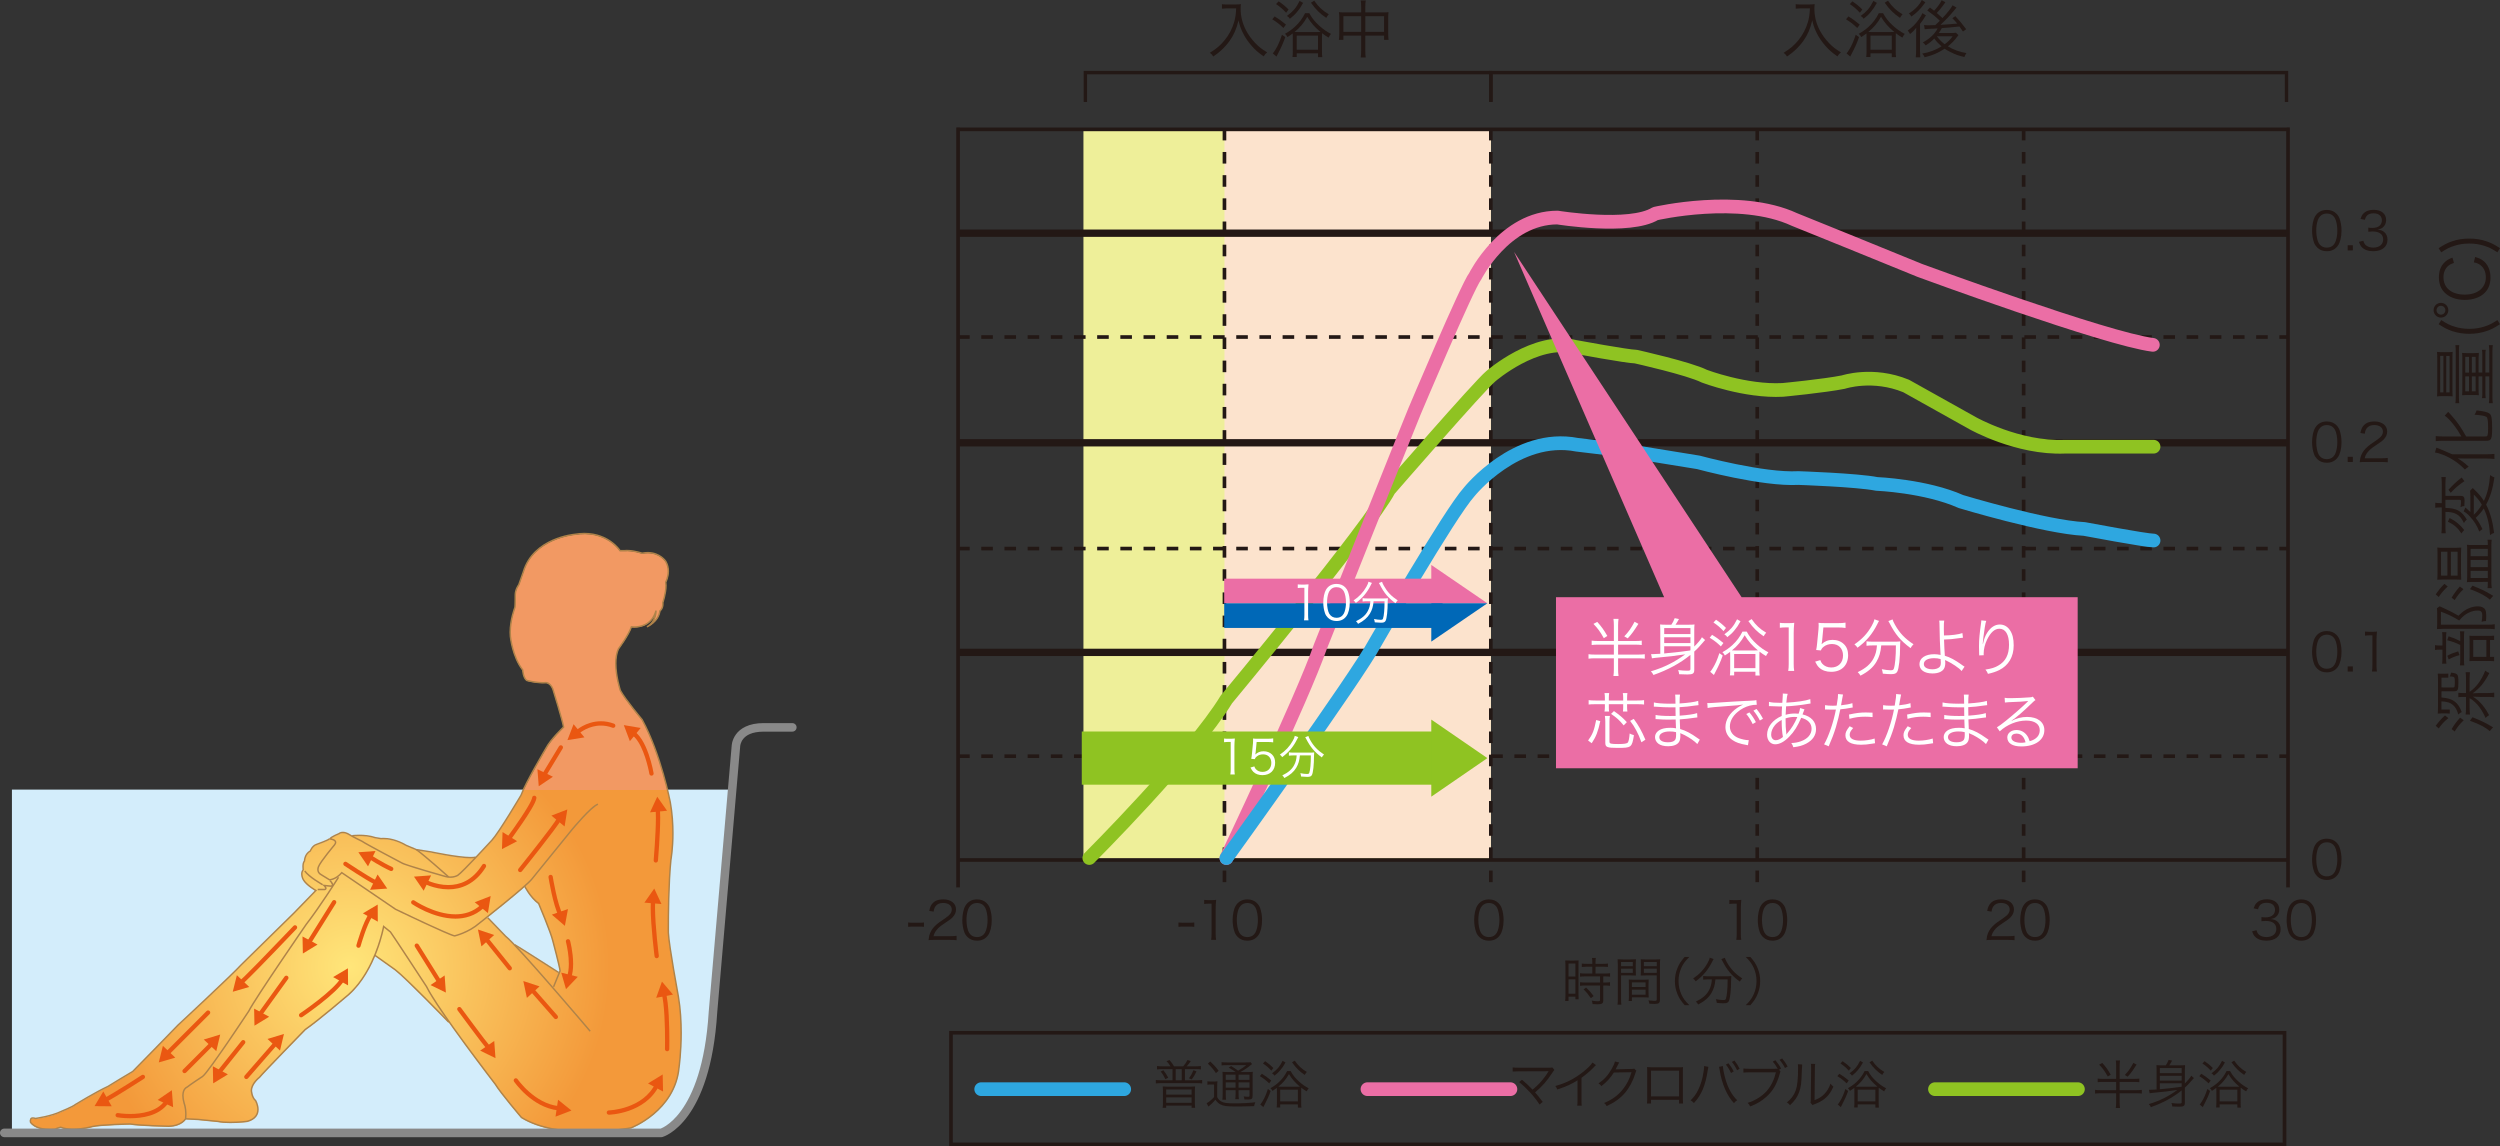 <?xml version="1.0" encoding="UTF-8"?><svg id="b" xmlns="http://www.w3.org/2000/svg" width="342.323" height="156.951" xmlns:xlink="http://www.w3.org/1999/xlink" viewBox="0 0 342.323 156.951"><rect x="0" y="0" width="342.323" height="156.951" fill="#333333" stroke="none"/><defs><style>.f{stroke-dasharray:0 0 0 0 0 0 1.587 1.587 1.587 1.587 1.587 1.587;}.f,.g,.h,.i,.j,.k,.l,.m{fill:none;}.f,.h,.i,.j{stroke:#231815;}.f,.i{stroke-width:.501px;}.g,.n,.o,.p,.q,.r,.s,.t,.u,.v,.w,.x,.y,.z{stroke-width:0px;}.h{stroke-width:1.003px;}.j{stroke-width:.468px;}.k{stroke:#eb6ea5;}.k,.l,.m{stroke-linecap:round;stroke-linejoin:round;stroke-width:1.876px;}.l{stroke:#8fc322;}.m{stroke:#2ea7e0;}.aa{clip-path:url(#d);}.n{fill:#898989;}.o{fill:#231815;}.p{fill:#d3edfb;}.q{fill:#af8349;}.r{fill:#8fc322;}.s{fill:#fce3cd;}.t{fill:#fff;}.u{fill:#eeef99;}.v{fill:#f29963;}.w{fill:#ea5711;}.x{fill:#eb6ea5;}.y{fill:#0068b7;}.z{fill:url(#e);}</style><clipPath id="d"><path class="g" d="m70.488,129.427l-.157-.105c-.494-.508-.874-.883-1.104-1.062l-2.442-2.532-.082-.094c1.397-1.114,3.821-3.061,5.184-4.273l-.04.06s.756,1.51,1.906,2.354c0,0,1.691,3.997,1.953,5.152,0,0,.936,3.507.981,4.084l-.172.231s-5.227-3.356-6.026-3.814m20.872-21.252h-19.674l-.066.131c-.112.243-.198.457-.262.639,0,0-3.017,5.106-3.998,6.171,0,0-1.063,1.161-2.187,2.34l-.03-.031c-1.113.353-6.126-.713-6.126-.713l-1.998-.31-1.379-.577c-1.953-1.152-3.464-.932-3.464-.932l-.796-.135c-1.424-.486-3.155-.263-3.155-.263l-.194-.026-.25-.154s-.799-.532-1.374-.086c0,0-1.023.4-1.244.709h-.089l-.179.134-.62.267-.933.352c-.576.182-.844.891-.844.891-.798.445-.798,1.376-.798,1.376-.315.309-.177,1.199-.177,1.199-.444.576,0,1.331,0,1.331.398.754,1.733,1.511,1.733,1.511l-3.022,3.109-7.194,7.059c-1.062,1.198-8.656,8.257-8.656,8.257-.843.892-6.204,6.355-6.204,6.355-.49.268-3.377,2.044-3.377,2.044-1.732.8-4.485,2.488-4.485,2.488-.355.309-1.912.932-1.912.932-1.328.664-3.549.975-3.549.975-.933-.311-.665.534-.665.534.93,1.245,3.376.932,3.376.932.171-.131.751-.266.751-.266,1.644.668,4.309-.09,4.309-.09,1.018-.265,5.194-.355,5.194-.355,1.241.224,5.285.313,5.285.313,1.773-.045,2.307-1.024,2.307-1.024l1.733.091,2.664.267c1.51.309,4.037,0,4.037,0,2.4-.666,1.156-2.843,1.156-2.843-.532-.444-.576-1.375-.576-1.375,0-.976,1.111-1.822,1.111-1.822.442-.575,6.251-6.531,6.251-6.531,1.908-1.333,5.95-4.797,5.95-4.797,1.696-1.514,2.84-3.577,3.582-5.38l.018.009,2.785,1.98c1.41,1.069,7.326,7.173,7.326,7.173l.18.14c2.776,3.925,6.178,8.335,6.178,8.335.754,1.24,3.596,4.574,3.596,4.574,5.415,3.33,15.006,1.421,15.006,1.421,0,0,6.043-2.31,6.575-8.305,0,0,.707-4.929-.091-9.679,0,0-1.289-6.927-1.377-8.745,0,0-.043-6.13.355-9.995,0,0,.667-3.594-.09-7.856,0,0-.128-.677-.392-1.75l-.028.005Z"/></clipPath><radialGradient id="e" cx="-301.633" cy="574.319" fx="-301.633" fy="574.319" r=".948" gradientTransform="translate(11377.27 -21438.977) scale(37.56)" gradientUnits="userSpaceOnUse"><stop offset="0" stop-color="#ffe67a"/><stop offset="1" stop-color="#f3993a"/></radialGradient></defs><g id="c"><path class="p" d="m1.634,155.126h88.917s6.152-1.703,7.072-16.498l2.58-29.917.038-.595H1.634v47.01Z"/><path class="v" d="m91.361,108.175h-19.674l-.065.129c.899-1.992,3.157-5.798,3.157-5.798.624-1.199,2.397-2.887,2.397-2.887-.131-.886-1.466-5.193-1.466-5.193-.355-.891-.931-.891-.931-.891-1.334.09-2.669-.309-2.669-.309-.485-.401-.53-1.421-.53-1.421-1.422-1.82-1.686-4.575-1.686-4.575-.178-1.952.623-3.994.623-3.994.045-.4.045-1.69.045-1.69,0-.799.485-1.419.485-1.419l.626-1.777c1.373-4.618,6.967-5.108,6.967-5.108,4.354-.754,6.262,2.22,6.262,2.22h.621c1.156-.088,2.4.356,2.4.356,2.22-.444,3.24,1.111,3.24,1.111.799,1.376,0,2.841,0,2.841.179,1.109-.401,2.796-.401,2.796.088.8-.397,1.154-.397,1.154-.178,1.466-1.778,2.175-1.778,2.175,1.289-.709,1.246-2.22,1.246-2.22-.711,2.621-3.377,2.22-3.377,2.22-.357,1.112-1.775,3.022-1.775,3.022-.933,2.086.264,5.681.264,5.681.666,1.243,2.977,3.997,2.977,3.997,1.752,3.2,2.907,7.287,3.468,9.571l-.028.007Z"/><g class="aa"><rect class="z" x="3.923" y="108.17" width="89.768" height="48.24"/></g><path class="q" d="m71.757,121.404c.005.008.761,1.524,1.936,2.388l.061-.082-.092.04s.421.999.876,2.142c.455,1.139.943,2.431,1.069,2.993.002.006.237.879.476,1.83.238.943.485,1.974.506,2.238l.1-.007-.094-.039-.889,2.176.186.078.9-2.199v-.025c-.051-.607-.987-4.097-.987-4.103-.266-1.173-1.956-5.158-1.956-5.165l-.011-.027-.022-.015c-.561-.41-1.033-.991-1.363-1.469-.327-.475-.515-.846-.515-.846l-.181.09Z"/><path class="q" d="m80.892,141.142s-2.474-2.921-5.162-6.006c-2.688-3.091-5.577-6.335-6.44-7.02l-.063.08.073-.069-2.442-2.531-.144.14,2.445,2.535.006.005c.825.65,3.73,3.908,6.414,6.991,1.342,1.545,2.632,3.044,3.587,4.16.954,1.116,1.569,1.844,1.571,1.845l.155-.131Z"/><path class="q" d="m45.012,114.794l-.171.127-.608.261-.93.354c-.632.202-.894.941-.901.947l.095.036-.046-.087c-.859.48-.851,1.455-.855,1.463h.103l-.074-.071c-.204.212-.23.564-.233.844,0,.245.029.439.029.442l.1-.015-.081-.06c-.165.211-.219.445-.217.661.002.426.206.773.209.781.43.797,1.764,1.54,1.771,1.548l.05-.089-.073-.072-3.02,3.108-7.192,7.06c-.531.595-2.698,2.665-4.726,4.577-1.017.957-1.996,1.876-2.727,2.559-.728.679-1.204,1.12-1.204,1.12-.425.448-1.977,2.036-3.422,3.514-1.446,1.477-2.782,2.843-2.786,2.844l.074.072-.047-.091c-.5.269-3.38,2.044-3.384,2.044l.054.087-.043-.092c-1.74.804-4.492,2.493-4.494,2.493l-.01.005-.005.006c-.153.136-.635.375-1.062.564-.431.195-.82.351-.82.351h-.002l-.004.004c-.649.325-1.535.571-2.251.731-.716.158-1.269.233-1.269.233l.014.102.031-.098c-.152-.05-.278-.072-.385-.072-.165-.004-.293.061-.361.16l-.087.302c0,.145.038.265.038.271l.006.015.01.013c.666.88,1.988,1.005,2.789,1.009.403,0,.676-.036.681-.036l.026-.005.024-.015c.059-.046.246-.118.408-.166.163-.047.305-.081.305-.081l-.025-.099-.036.092c.521.211,1.133.282,1.728.282,1.352,0,2.64-.366,2.645-.367.485-.126,1.788-.217,2.956-.273,1.17-.057,2.211-.079,2.213-.079l-.002-.099-.018.097c1.264.227,5.297.312,5.3.312,1.821-.042,2.391-1.052,2.401-1.07l-.09-.049-.005.101,1.732.088,2.658.264.011-.1-.021.097c.513.11,1.136.141,1.738.143,1.205,0,2.331-.139,2.332-.139h.007l.008-.004c1.214-.327,1.561-1.079,1.553-1.734-.002-.675-.334-1.249-.335-1.254l-.009-.017-.012-.011c-.243-.2-.382-.527-.457-.805-.075-.275-.084-.498-.084-.498,0-.444.26-.881.531-1.206.136-.162.269-.295.373-.388l.166-.14.009-.008.009-.014c.21-.272,1.782-1.913,3.285-3.472,1.51-1.56,2.956-3.047,2.962-3.051l-.073-.07.058.083c1.918-1.34,5.954-4.801,5.956-4.801,3.766-3.367,4.825-9.376,4.829-9.384l-.1-.017-.065.079.935.753.064-.078-.08.063c.144.188,1.383,2.061,2.574,3.874,1.191,1.815,2.342,3.575,2.347,3.579l.083-.056-.09.045c1.614,3.264,9.421,13.377,9.425,13.383l.081-.063-.087.053c.767,1.26,3.603,4.584,3.605,4.586l.01.013.012.007c2.552,1.567,5.994,1.981,8.946,1.981,3.387,0,6.131-.545,6.134-.547h.008s.011-.004.011-.004c.006-.007,6.089-2.322,6.636-8.387,0,0,.29-2.018.29-4.718,0-1.526-.093-3.268-.383-4.989,0-.006-.32-1.733-.654-3.691-.335-1.957-.677-4.147-.717-5.044,0,.005-.002-.192-.002-.535-.003-1.578.027-6.277.353-9.441l-.1-.011.1.019s.273-1.475.273-3.652c0-1.235-.086-2.694-.361-4.243-.003-.008-1.289-6.626-3.873-11.353l-.006-.008-.007-.009s-.576-.688-1.235-1.529c-.66-.842-1.405-1.84-1.73-2.45l-.088.048.094-.032s-.152-.462-.305-1.15c-.154-.69-.309-1.605-.309-2.506,0-.699.095-1.391.346-1.954l-.091-.043.081.06s1.421-1.904,1.793-3.048l-.099-.029-.014.099s.154.022.394.022c.772.008,2.533-.248,3.093-2.315l-.097-.027-.103.002v.017c.003.158-.04,1.481-1.191,2.112l.089.181c.009-.007,1.641-.717,1.837-2.255l-.1-.013.059.082c.013-.008.452-.337.452-1.05l-.011-.197-.102.009.098.035c.003-.008.438-1.276.44-2.363,0-.167-.012-.33-.037-.484l-.1.016.09.049c.004-.008.367-.672.369-1.542,0-.436-.095-.924-.37-1.4-.011-.016-.816-1.24-2.553-1.241-.248,0-.513.025-.796.081l.02.099.034-.094c-.006,0-1.041-.371-2.118-.374-.107,0-.214.005-.324.015h-.612s0,.1,0,.1l.087-.055c-.009-.011-1.538-2.389-4.974-2.39-.433,0-.899.038-1.393.125l.017.099-.009-.102c-.006.003-5.647.483-7.057,5.179l-.624,1.772.097.033-.078-.064c-.006.01-.509.644-.511,1.484,0,.004,0,1.292-.043,1.676l.1.012-.095-.037c-.002.006-.654,1.667-.656,3.445,0,.198.009.398.026.596.004.009.265,2.772,1.71,4.627l.079-.063-.1.005c.008.009.029,1.04.569,1.495l.015.012.018.008c.006,0,1.096.326,2.299.328.136,0,.269-.004.406-.014l.066.011c.152.038.505.175.765.813l.093-.038-.097.031s.333,1.076.682,2.262c.351,1.185.717,2.489.78,2.916l.1-.015-.069-.073s-1.778,1.687-2.419,2.912c.002,0-2.837,4.784-3.427,6.451l.099.034-.088-.051s-.754,1.277-1.63,2.685c-.873,1.405-1.876,2.953-2.352,3.47-.003.003-1.01,1.098-2.097,2.248-1.081,1.143-2.262,2.35-2.543,2.529l-.063.039c-.123.067-.438.209-.908.209-.189,0-.404-.024-.641-.082.002,0-1.418-.397-2.874-.83-.729-.217-1.468-.442-2.042-.629-.286-.092-.535-.177-.718-.245-.179-.064-.31-.127-.317-.137l-.008-.009-.01-.004s-1.267-.666-2.577-1.37c-1.313-.703-2.689-1.454-2.866-1.594l-.008-.006-.011-.005s-.345-.168-.74-.369c-.392-.197-.837-.433-1.027-.559-.007-.004-.412-.28-.892-.282-.198,0-.412.051-.601.198l.063.081-.037-.097s-.26.102-.547.244c-.29.145-.603.315-.742.506l-.105.146.18.011s.189.015.372.076c.192.063.335.167.331.292,0,.067-.036.171-.151.312,0,0-.478.567-.99,1.223-.515.66-1.058,1.394-1.205,1.78-.003.004-.078.18-.08.412,0,.249.102.577.481.778l1.176.725h.028c.018,0,.897-.009,1.761-1.011l-.076-.067-.058.084s6.261,4.263,7.37,5.016l.007.006h.008s1.842.889,3.774,1.788c.969.449,1.956.903,2.75,1.251.799.347,1.376.584,1.592.613l.018.002.017-.003c.007-.005,1.925-.448,3.416-1.753-.003,0,1.606-1.265,3.312-2.653,1.707-1.393,3.497-2.891,3.894-3.405.002,0,1.287-1.584,2.623-3.232,1.339-1.649,2.726-3.357,2.926-3.602,0,0,.651-.785,1.415-1.605.757-.816,1.654-1.673,2.042-1.779l-.056-.196c-.502.159-1.36,1.012-2.133,1.839-.769.824-1.424,1.611-1.424,1.611-.4.491-5.551,6.841-5.551,6.841-.357.467-2.165,1.987-3.865,3.369-1.703,1.389-3.309,2.652-3.312,2.654-.725.636-1.558,1.065-2.21,1.334-.655.27-1.122.377-1.122.377l.025.1.009-.1c-.139-.016-.752-.257-1.532-.601-1.187-.516-2.818-1.275-4.152-1.904-1.332-.629-2.365-1.127-2.367-1.129l-.045.092.056-.083c-.553-.379-2.398-1.632-4.101-2.793-1.703-1.158-3.269-2.222-3.269-2.222l-.076-.052-.057.068c-.411.476-.817.709-1.119.824-.151.059-.274.088-.363.104l-.127.013v.1l.054-.087-1.156-.711c-.314-.172-.376-.4-.381-.603l.034-.241.031-.094c.12-.33.666-1.08,1.175-1.731.51-.653.987-1.217.987-1.218.132-.163.196-.308.196-.443-.007-.285-.262-.416-.467-.483-.215-.072-.419-.086-.424-.086l-.007.102.082.059c.082-.121.392-.308.668-.441.28-.136.532-.234.532-.234l.011-.007.012-.008c.15-.116.315-.154.478-.154.199,0,.398.061.542.123.147.063.238.124.238.124.414.277,1.789.938,1.789.94l.046-.092-.063.08c.221.17,1.574.904,2.893,1.612,1.314.707,2.582,1.373,2.582,1.373l.046-.089-.067.076c.071.056.189.101.38.174,1.307.487,5.651,1.711,5.653,1.712.258.064.486.088.692.088.684,0,1.074-.273,1.084-.282.334-.218,1.485-1.405,2.579-2.558,1.087-1.152,2.098-2.25,2.098-2.25.997-1.09,4.003-6.186,4.007-6.189l.005-.008.005-.01c.281-.806,1.136-2.418,1.917-3.818.783-1.404,1.493-2.6,1.493-2.601.306-.588.901-1.308,1.421-1.878.52-.566.959-.984.961-.987l.039-.036-.009-.053c-.138-.912-1.469-5.205-1.471-5.21v-.008c-.367-.929-1.004-.956-1.027-.953-.136.012-.268.016-.398.016-1.17,0-2.238-.321-2.238-.321l-.033.099.064-.078c-.211-.174-.342-.51-.411-.807-.071-.295-.082-.542-.082-.542v-.032l-.019-.026c-.698-.892-1.118-2.024-1.358-2.932-.243-.907-.308-1.588-.308-1.588-.016-.191-.024-.385-.024-.577,0-.865.157-1.711.32-2.337.159-.628.318-1.032.318-1.036l.006-.009v-.014c.045-.414.045-1.696.045-1.7,0-.379.117-.72.234-.965.118-.247.235-.392.232-.392l.01-.013.628-1.791c.678-2.276,2.39-3.531,3.945-4.227.777-.346,1.513-.55,2.053-.666.542-.117.883-.146.883-.146h.005l.002-.002c.487-.083.94-.119,1.361-.119,1.667,0,2.865.575,3.653,1.15.391.288.679.576.87.791.189.214.278.353.278.353l.031.047h.675c.109-.009.214-.011.316-.011.516,0,1.031.089,1.415.179.382.094.632.182.632.182l.03.007.026-.002c.272-.054.524-.077.757-.077.816,0,1.412.286,1.803.571.196.145.343.289.439.395.095.106.138.176.138.176.252.435.339.885.339,1.293s-.087.769-.174,1.03c-.085.26-.172.414-.172.414l-.015.028.007.036c.023.141.034.294.034.452,0,.517-.109,1.093-.216,1.539-.108.445-.213.756-.213.756l-.007.021.003.024.009.175c0,.313-.096.534-.19.679l-.127.16-.053.046-.035.027-.004.043c-.085.699-.511,1.223-.919,1.573-.206.178-.408.306-.557.394-.148.088-.241.13-.241.13l.041.093.049.087c1.262-.701,1.296-2.11,1.296-2.29v-.023l-.199-.022c-.529,1.947-2.151,2.163-2.897,2.165-.227,0-.363-.019-.363-.019l-.086-.012-.027.082c-.172.535-.612,1.289-1.009,1.901-.397.611-.752,1.087-.752,1.087l-.006.009-.004.011c-.271.606-.365,1.32-.365,2.038,0,1.847.624,3.714.626,3.718v.008s.006.01.006.01c.68,1.264,2.985,4.009,2.988,4.012l.078-.064-.089.047c1.281,2.344,2.246,5.17,2.888,7.406.643,2.238.963,3.883.965,3.888.27,1.532.357,2.982.357,4.206,0,1.08-.068,1.984-.136,2.619-.066.635-.136.995-.134.995l-.002.006v.005c-.327,3.18-.355,7.881-.355,9.461,0,.345.002.541.002.541.09,1.844,1.376,8.761,1.377,8.763.286,1.706.377,3.437.377,4.955,0,1.343-.07,2.515-.144,3.355-.072.837-.144,1.337-.144,1.34-.265,2.965-1.888,5.018-3.451,6.334-.781.657-1.548,1.129-2.117,1.438-.57.307-.939.447-.94.448l.034.096-.018-.099s-.681.134-1.785.269c-1.103.138-2.627.272-4.31.272-2.932.002-6.346-.415-8.838-1.948l-.053.086.078-.065s-.711-.833-1.514-1.82-1.703-2.13-2.073-2.741l-.004-.006-.004-.003s-.487-.633-1.244-1.634c-2.271-2.995-6.97-9.305-8.157-11.716l-.004-.006-.005-.004s-4.61-7.054-4.931-7.467l-.007-.01-1.076-.87-.031.171s-.065.37-.224.978c-.47,1.835-1.768,5.816-4.539,8.287-.002,0-1.009.863-2.256,1.895-1.248,1.032-2.737,2.23-3.685,2.891l-.008.009-.007.006s-5.804,5.949-6.26,6.542l.082.062-.062-.081c-.005.009-1.14.847-1.151,1.902.005.012.036.96.613,1.452l.065-.078-.086.052s.073.132.153.346c.077.212.154.504.154.807-.006.586-.26,1.215-1.404,1.54l.028.098-.013-.102s-1.12.139-2.308.139c-.594,0-1.204-.035-1.697-.137h-.004l-2.672-.266-1.801-.092-.028.055-.022.033c-.117.17-.681.895-2.202.934.004,0-1.006-.023-2.168-.072-1.165-.049-2.488-.13-3.095-.237l-.012-.002h-.008c-.007,0-4.167.087-5.218.359-.003,0-.318.087-.802.181-.483.089-1.133.179-1.79.179-.583,0-1.168-.071-1.653-.266l-.028-.013-.031.007c-.009.007-.575.125-.793.286l.063.081-.012-.103s-.267.036-.657.036c-.784.003-2.051-.147-2.624-.927l-.082.06.097-.031s-.031-.097-.031-.208l.046-.183c.031-.041.08-.076.2-.077.078,0,.184.016.32.063l.024.007.023-.003s2.227-.308,3.582-.986l-.046-.091.038.093s.39-.155.827-.349c.438-.199.911-.425,1.113-.6l-.065-.076.052.087s.688-.423,1.591-.943c.904-.521,2.024-1.142,2.881-1.54l.008-.002.006-.005s.721-.442,1.503-.92c.783-.475,1.628-.987,1.867-1.118l.013-.006.011-.011s5.36-5.465,6.208-6.355c-.003,0,7.584-7.052,8.658-8.263l7.188-7.053,3.113-3.204-.114-.067s-.329-.185-.708-.463c-.374-.279-.801-.655-.986-1.005,0-.004-.045-.079-.093-.206-.045-.125-.092-.296-.092-.477s.046-.369.175-.539l.028-.035-.008-.042s-.026-.185-.026-.412c-.005-.262.045-.579.173-.699l.029-.029v-.045l.013-.139c.035-.27.178-.842.734-1.148l.034-.019.01-.034s.065-.168.194-.356c.133-.188.33-.393.586-.471l.94-.357.622-.267.012-.005.188-.141-.12-.163Z"/><path class="q" d="m48.238,114.533s.388-.049.95-.049c.614,0,1.431.06,2.158.31l.008.003.806.135h.015s.015,0,.015,0c0,0,.107-.017.309-.017.534,0,1.695.112,3.09.938l.006.004,1.393.584,2.011.31s3.68.786,5.455.786c.299,0,.543-.021.718-.076l-.059-.192c-.139.044-.372.065-.66.065-.862,0-2.22-.193-3.358-.39-1.139-.196-2.058-.39-2.059-.39l-1.992-.308-1.366-.573-.039.095.051-.087c-1.431-.846-2.63-.966-3.193-.966-.214,0-.335.017-.337.017l.014.102.018-.102-.798-.129-.017.099.034-.098c-.76-.26-1.599-.32-2.225-.32-.574,0-.973.049-.975.053l.026.199Z"/><path class="q" d="m76.569,133.094s-5.224-3.355-6.032-3.817l-.102.177c.396.224,1.906,1.18,3.311,2.075,1.409.895,2.71,1.734,2.712,1.735l.111-.171Z"/><path class="q" d="m61.523,139.898s-5.908-6.098-7.339-7.183l-2.787-1.984-.118.165,2.785,1.983c.692.523,2.527,2.318,4.179,3.976,1.655,1.659,3.129,3.181,3.134,3.184l.146-.141Z"/><path class="q" d="m61.488,119.996s-3.172-2.845-4.409-3.735l-.118.163c.606.437,1.707,1.369,2.654,2.193.946.821,1.736,1.532,1.739,1.532l.135-.153Z"/><path class="q" d="m45.112,120.656s.087.08.172.187l.163.307c-.01.04,0,.058-.134.091l.016.103.011-.103-.96-.101-.312-.032.231.21.119.125.105.2-.081.058.023.099v-.103h-.96v.204h.985c.139-.028.243-.138.237-.257-.005-.136-.084-.243-.151-.328l-.14-.15-.068.076-.01.103.961.099.014.003.015-.003c.18-.026.304-.151.299-.293-.005-.167-.109-.313-.206-.436-.096-.117-.192-.204-.194-.206l-.136.148Z"/><path class="q" d="m44.218,121.05s-.468-.264-1.004-.631c-.535-.363-1.14-.835-1.402-1.216l-.166.117c.589.849,2.466,1.901,2.47,1.907l.101-.176Z"/><path class="q" d="m46.264,120.071s-.621.988-1.483,2.286c-.865,1.301-1.966,2.91-2.928,4.15-.006.009-7.001,10.146-7.876,11.89l.093.045-.085-.054c-.006.004-1.374,2.082-2.849,4.24-.738,1.078-1.503,2.178-2.132,3.044-.624.859-1.132,1.504-1.306,1.63.002-.002-1.767,1.157-2.137,1.477l.066.078-.031-.1c-.024.002-.655.233-.651,1.265,0,.294.052.651.177,1.092l.002.005v.007s.056.131.11.381c.057.251.115.612.115,1.066,0,.191-.011.397-.035.617l.201.022c.025-.228.035-.441.035-.639,0-.939-.231-1.514-.236-1.523l-.094.037.099-.028c-.123-.426-.171-.765-.171-1.036,0-.474.139-.737.265-.886l.175-.152.055-.028.015-.006.021-.008.015-.01c.165-.146.701-.517,1.188-.845.487-.329.929-.62.929-.62.239-.181.722-.809,1.358-1.679,1.893-2.602,4.984-7.289,4.984-7.289l.004-.006.004-.004c.422-.847,2.391-3.822,4.248-6.574.929-1.376,1.831-2.699,2.501-3.676.67-.979,1.107-1.609,1.108-1.613,1.933-2.488,4.417-6.446,4.419-6.448l-.172-.107Z"/><path class="n" d="m.586,155.712h89.966l.155-.021c.103-.026,1.775-.534,3.507-2.923,1.736-2.388,3.528-6.63,3.993-14.107l-.584-.034.582.048,3.142-36.405.002-.05c.002-.074.049-.595.436-1.06.39-.462,1.117-.968,2.781-.977h3.923c.324,0,.588-.262.588-.584s-.263-.584-.588-.584h-3.923c-2.03-.009-3.217.734-3.798,1.552-.583.81-.585,1.585-.587,1.652h.584l-.582-.05-3.142,36.406v.014c-.456,7.321-2.2,11.331-3.772,13.491-.783,1.081-1.528,1.705-2.064,2.06-.266.174-.482.285-.624.345l-.157.066-.027.009.013.055-.013-.056h0s.013.056.013.056l-.013-.056.155.563v-.583H.586c-.322,0-.586.262-.586.583,0,.325.263.587.586.587"/><path class="w" d="m50.432,117.56c.008.003,1.669,1.077,3.016,1.689.148.064.321,0,.39-.149.067-.149.002-.324-.147-.391-.638-.289-1.379-.703-1.952-1.042-.576-.339-.987-.605-.987-.605-.139-.088-.32-.051-.409.088-.087.138-.05.32.089.409"/><path class="w" d="m57.793,120.862c.024.009,1.599.914,3.602.916,1.678.009,3.669-.676,5.129-3.042.085-.14.041-.322-.099-.41-.136-.084-.319-.042-.404.1-1.371,2.194-3.098,2.752-4.627,2.761-.911,0-1.742-.21-2.347-.422-.3-.106-.545-.213-.714-.293l-.189-.092-.062-.032c-.142-.081-.323-.031-.403.111-.08.142-.032.323.111.404"/><path class="w" d="m69.73,115.26s.89-1.196,1.795-2.527c.454-.665.911-1.364,1.266-1.971.355-.619.611-1.098.664-1.481.017-.161-.1-.308-.263-.326-.162-.017-.307.1-.325.26-.009.155-.241.671-.588,1.247-.515.881-1.273,1.997-1.9,2.889-.629.889-1.124,1.553-1.126,1.556-.098.13-.071.316.06.412.133.099.317.071.416-.059"/><path class="w" d="m47.133,118.537c.009.003,2.851,1.903,4.082,2.519.146.073.323.014.396-.131.072-.147.013-.325-.132-.398-.572-.286-1.585-.91-2.445-1.459-.859-.55-1.569-1.022-1.569-1.024-.137-.091-.321-.053-.413.082-.09.138-.052.319.082.41"/><path class="w" d="m56.42,123.801c.024.01,2.86,1.979,5.941,1.99,1.307,0,2.67-.372,3.829-1.419.122-.111.131-.299.02-.419-.107-.12-.294-.132-.417-.021-1.038.936-2.23,1.263-3.432,1.265-1.414,0-2.824-.469-3.873-.942-.524-.238-.961-.474-1.264-.651-.153-.089-.271-.161-.35-.213l-.118-.078c-.135-.092-.32-.06-.414.078-.091.133-.058.318.078.409"/><path class="w" d="m71.461,119.313s1.222-1.518,2.503-3.157c.642-.819,1.298-1.669,1.823-2.375.529-.71.92-1.256,1.067-1.543.073-.147.013-.323-.131-.397-.149-.074-.324-.014-.398.131-.095.19-.492.76-1.013,1.457-.786,1.048-1.863,2.429-2.745,3.545-.883,1.116-1.567,1.969-1.568,1.97-.104.128-.082.313.045.416.127.102.314.082.416-.047"/><path class="w" d="m40.182,126.782s-.421.446-1.073,1.123c-.972,1.02-2.452,2.561-3.764,3.902-.658.672-1.274,1.29-1.761,1.772-.484.476-.861.824-.978.904-.134.096-.162.281-.067.414.096.132.28.162.414.068.133-.098.326-.273.597-.53,1.87-1.779,7.059-7.245,7.062-7.246.11-.119.107-.305-.013-.419-.118-.111-.303-.107-.417.011"/><path class="w" d="m28.285,138.442l-5.716,5.718c-.118.114-.118.3,0,.416.115.117.302.117.416,0l5.716-5.713c.117-.116.117-.302,0-.421-.115-.115-.301-.115-.416,0"/><path class="w" d="m19.402,147.214s-.92.595-2.034,1.294c-1.113.698-2.423,1.499-3.18,1.91-.144.076-.197.256-.12.402.079.144.258.196.401.117,1.57-.846,5.25-3.224,5.256-3.227.136-.089.177-.272.089-.408-.089-.138-.273-.177-.411-.088"/><path class="w" d="m16.062,152.992c.011.002.746.131,1.763.131,1.59-.005,3.917-.299,5.192-2.033.096-.133.066-.317-.066-.411-.132-.098-.317-.068-.413.063-1.049,1.467-3.183,1.795-4.713,1.79-.48,0-.901-.029-1.197-.061-.295-.031-.463-.061-.463-.061-.159-.029-.315.081-.343.24-.027.163.079.315.241.342"/><path class="w" d="m25.479,146.867l3.811-3.814c.118-.114.118-.3,0-.417-.113-.116-.301-.116-.416,0l-3.811,3.81c-.117.116-.117.302,0,.419.115.115.301.115.416.002"/><path class="w" d="m45.504,123.377l-3.573,5.716c-.086.139-.044.322.095.408.139.084.319.043.408-.096l3.572-5.714c.087-.139.044-.321-.094-.408-.139-.088-.32-.045-.408.094"/><path class="w" d="m38.967,133.716l-3.691,5.12c-.096.133-.064.317.066.413.134.096.318.067.413-.066l3.693-5.119c.095-.132.066-.318-.067-.412-.132-.097-.317-.067-.414.064"/><path class="w" d="m33.071,142.521l-3.337,4.167c-.102.128-.082.314.046.416.127.104.312.081.414-.046l3.337-4.166c.104-.129.082-.316-.046-.417-.126-.102-.313-.082-.414.046"/><path class="w" d="m33.954,147.657l4.048-4.642c.106-.123.093-.311-.03-.417-.123-.11-.308-.095-.415.029l-4.05,4.641c-.106.123-.094.309.031.418.121.106.309.094.416-.029"/><path class="w" d="m41.398,139.256s1.198-.809,2.516-1.843c1.322-1.041,2.756-2.275,3.293-3.264.076-.145.022-.322-.122-.398-.144-.078-.323-.023-.4.119-.416.799-1.838,2.066-3.135,3.078-.65.51-1.272.964-1.73,1.292-.461.327-.753.523-.753.523-.136.094-.172.277-.081.414.092.135.275.171.411.079"/><path class="w" d="m49.374,129.566s.071-.263.197-.666c.188-.607.493-1.525.835-2.312.172-.392.35-.756.522-1.024.168-.271.347-.429.407-.443.152-.056.231-.227.174-.38-.06-.153-.229-.232-.381-.172-.2.078-.349.218-.493.39-.483.601-.918,1.689-1.261,2.657-.339.961-.57,1.788-.57,1.792-.045.158.046.319.205.364.157.044.32-.047.365-.206"/><path class="w" d="m56.816,129.643l2.976,4.762c.085.138.268.181.406.095.141-.087.182-.268.095-.408l-2.974-4.764c-.086-.136-.269-.179-.408-.095-.139.087-.182.271-.095.409"/><path class="w" d="m62.659,138.353s.835,1.133,1.757,2.367c.927,1.241,1.93,2.571,2.306,3.007.106.123.292.137.418.032.122-.107.137-.294.031-.419-.343-.396-1.362-1.741-2.28-2.974-.922-1.234-1.754-2.364-1.754-2.364-.099-.132-.282-.161-.414-.063-.131.095-.16.281-.063.413"/><path class="w" d="m70.39,148.108c.023.017,2.413,3.542,6.05,3.936.161.017.305-.102.324-.264.014-.161-.102-.307-.264-.324-1.635-.167-3.046-1.078-4.047-1.966-.502-.443-.898-.874-1.167-1.195-.135-.16-.239-.294-.309-.384l-.1-.138c-.095-.135-.279-.167-.412-.076-.134.093-.169.279-.075.412"/><path class="w" d="m83.381,152.64c.019,0,1.266-.031,2.754-.551,1.485-.523,3.233-1.549,4.171-3.551.069-.147.007-.325-.141-.392-.15-.07-.324-.005-.394.143-.843,1.807-2.428,2.746-3.833,3.238-.698.245-1.345.378-1.817.445-.235.034-.426.052-.559.063-.127.009-.194.009-.194.011-.164.004-.294.14-.291.304.005.162.139.291.304.288"/><path class="w" d="m91.646,143.66s.01-.474.01-1.194c-.003-1.777-.056-5.028-.499-6.628-.044-.158-.207-.252-.366-.208-.155.044-.246.209-.204.365.408,1.443.48,4.721.476,6.471,0,.716-.009,1.18-.009,1.18-.004.167.125.3.288.305.165.003.299-.128.304-.291"/><path class="w" d="m90.215,130.877s-.13-1.024-.261-2.364c-.13-1.34-.262-2.994-.262-4.237,0-.411.013-.778.046-1.066.017-.163-.1-.309-.262-.328-.162-.017-.309.099-.326.262-.038.321-.051.706-.051,1.132,0,2.558.529,6.668.529,6.677.021.161.168.276.33.256.161-.022.276-.17.256-.332"/><path class="w" d="m90.098,117.846c0-.006.304-3.639.304-5.858,0-.565-.019-1.035-.073-1.359-.027-.16-.179-.27-.34-.245-.161.028-.27.181-.243.341.045.254.064.715.064,1.262,0,1.084-.076,2.541-.153,3.722-.073,1.179-.15,2.084-.15,2.086-.014.164.106.306.269.32.163.012.307-.107.32-.27"/><path class="w" d="m75.103,120.127c0,.007.152.961.406,2.116.259,1.156.61,2.504,1.056,3.337.079.144.258.197.401.119.144-.076.196-.257.118-.4-.386-.717-.75-2.05-.996-3.182-.252-1.136-.4-2.078-.4-2.081-.024-.161-.175-.271-.336-.245-.163.024-.274.175-.248.336"/><path class="w" d="m77.491,128.968s.024.088.061.251c.112.486.339,1.619.339,2.754,0,.648-.077,1.294-.272,1.814-.056.153.022.323.173.381.154.058.324-.021.383-.172.231-.623.306-1.331.306-2.022,0-1.615-.415-3.146-.419-3.16-.042-.157-.203-.252-.36-.208-.157.041-.252.204-.211.362"/><path class="w" d="m76.333,139.052l-3.452-3.926c-.109-.122-.295-.136-.419-.027-.121.106-.135.295-.026.417l3.452,3.93c.108.122.296.133.419.026.123-.108.133-.295.027-.419"/><path class="w" d="m70.032,132.395l-3.451-4.285c-.103-.127-.29-.145-.418-.045-.126.102-.146.289-.045.417l3.454,4.286c.101.128.288.146.415.044.128-.101.147-.288.044-.416"/><path class="w" d="m89.499,105.866c0-.01-.211-1.241-.681-2.593-.237-.676-.538-1.382-.916-1.986-.383-.601-.844-1.113-1.439-1.36-.153-.063-.325.011-.388.161-.061.152.01.324.162.386.417.169.818.583,1.163,1.129.516.818.905,1.916,1.151,2.804.126.443.216.835.278,1.115.059.28.087.443.087.443.026.161.179.27.343.243.16-.028.269-.182.24-.341"/><path class="w" d="m76.539,102.191l-2.379,3.927c-.084.14-.038.323.102.408.139.084.321.041.404-.099l2.38-3.93c.086-.14.04-.322-.1-.408-.139-.084-.321-.038-.408.102"/><path class="w" d="m79.172,100.536l.051-.044c.256-.222,1.446-1.144,3.058-1.141.491,0,1.02.082,1.583.294.154.058.324-.02.383-.173.056-.153-.022-.324-.175-.382-.631-.236-1.235-.331-1.79-.331-2.104.007-3.488,1.326-3.515,1.347-.118.114-.126.3-.012.419.113.118.3.124.418.011"/><polygon class="w" points="75.709 106.358 73.769 107.665 73.59 105.33 75.709 106.358"/><polygon class="w" points="70.809 115.184 68.734 116.266 68.814 113.93 70.809 115.184"/><polygon class="w" points="59.035 119.863 58.011 121.967 56.685 120.036 59.035 119.863"/><polygon class="w" points="51.42 116.527 50.391 118.632 49.07 116.7 51.42 116.527"/><polygon class="w" points="50.672 121.841 51.7 119.741 53.024 121.671 50.672 121.841"/><polygon class="w" points="66.81 125.024 65.004 123.541 67.185 122.697 66.81 125.024"/><polygon class="w" points="77.308 113.166 75.502 111.681 77.683 110.839 77.308 113.166"/><polygon class="w" points="75.564 125.24 77.773 124.473 77.349 126.776 75.564 125.24"/><polygon class="w" points="76.85 133.182 79.116 133.752 77.501 135.445 76.85 133.182"/><polygon class="w" points="71.658 134.334 73.88 135.065 72.148 136.639 71.658 134.334"/><polygon class="w" points="65.447 127.28 67.666 128.028 65.921 129.588 65.447 127.28"/><polygon class="w" points="41.471 130.566 41.422 128.23 43.48 129.34 41.471 130.566"/><polygon class="w" points="34.843 140.447 34.797 138.108 36.855 139.221 34.843 140.447"/><polygon class="w" points="29.189 148.342 29.142 146.001 31.202 147.115 29.189 148.342"/><polygon class="w" points="31.869 135.801 32.435 133.532 34.129 135.143 31.869 135.801"/><polygon class="w" points="21.739 145.478 22.304 143.208 24.002 144.821 21.739 145.478"/><polygon class="w" points="12.944 151.462 14.142 149.453 15.298 151.484 12.944 151.462"/><polygon class="w" points="23.533 149.28 23.705 151.614 21.587 150.614 23.533 149.28"/><polygon class="w" points="30.152 141.661 29.614 143.935 27.898 142.344 30.152 141.661"/><polygon class="w" points="38.881 141.578 38.34 143.854 36.625 142.264 38.881 141.578"/><polygon class="w" points="47.642 132.59 47.66 134.929 45.61 133.79 47.642 132.59"/><polygon class="w" points="51.718 123.861 51.732 126.2 49.689 125.062 51.718 123.861"/><polygon class="w" points="61.054 135.913 58.952 134.885 60.884 133.564 61.054 135.913"/><polygon class="w" points="67.846 144.89 65.748 143.862 67.675 142.538 67.846 144.89"/><polygon class="w" points="78.248 152.063 76.066 152.902 76.413 150.587 78.248 152.063"/><polygon class="w" points="90.742 147.123 90.791 149.462 88.731 148.352 90.742 147.123"/><polygon class="w" points="90.642 134.408 92.153 136.189 89.85 136.629 90.642 134.408"/><polygon class="w" points="89.589 121.666 90.572 123.786 88.238 123.596 89.589 121.666"/><polygon class="w" points="89.996 109.097 91.34 111.013 89.008 111.233 89.996 109.097"/><polygon class="w" points="85.417 99.287 87.727 99.678 86.248 101.493 85.417 99.287"/><polygon class="w" points="77.698 101.343 78.539 99.163 80.027 100.969 77.698 101.343"/><rect class="u" x="148.355" y="17.718" width="55.795" height="100.042"/><rect class="s" x="167.665" y="17.714" width="36.475" height="99.777"/><line class="i" x1="131.19" y1="117.758" x2="313.3" y2="117.758"/><line class="h" x1="131.19" y1="89.329" x2="313.3" y2="89.329"/><line class="h" x1="131.19" y1="60.63" x2="313.3" y2="60.63"/><line class="h" x1="131.19" y1="31.932" x2="313.3" y2="31.932"/><line class="f" x1="131.19" y1="103.545" x2="313.3" y2="103.545"/><line class="f" x1="131.19" y1="75.113" x2="313.3" y2="75.113"/><line class="f" x1="131.19" y1="46.149" x2="313.3" y2="46.149"/><line class="f" x1="277.095" y1="17.637" x2="277.095" y2="121.512"/><line class="f" x1="240.614" y1="17.637" x2="240.614" y2="121.512"/><line class="f" x1="204.138" y1="17.637" x2="204.138" y2="121.512"/><line class="f" x1="167.664" y1="17.637" x2="167.664" y2="121.512"/><polyline class="i" points="313.296 121.511 313.296 17.45 313.3 17.718 131.19 17.718 131.187 17.45 131.187 121.511"/><path class="o" d="m202.556,128.298c-.194-.193-.345-.415-.43-.659-.179-.501-.271-1.068-.271-1.655,0-.76.165-1.533.415-1.949.345-.58.896-.881,1.605-.881.53,0,.989.172,1.311.509.201.2.345.423.43.659.179.494.271,1.068.271,1.663,0,.867-.186,1.634-.501,2.071-.359.501-.86.753-1.519.753-.53,0-.975-.172-1.311-.509Zm.415-4.285c-.151.165-.264.344-.322.523-.151.437-.222.924-.222,1.448,0,.666.143,1.369.338,1.705.25.416.623.624,1.11.624.359,0,.667-.115.882-.337.158-.165.271-.351.336-.559.151-.444.222-.917.222-1.448,0-.623-.136-1.332-.322-1.669-.236-.43-.623-.652-1.125-.652-.373,0-.667.122-.896.365Z"/><path class="o" d="m167.974,1.146c-.165,0-.371.018-.656.043v-.62c.173.034.345.044.656.044h1.137c.414,0,.629-.018.802-.052-.027.215-.035.379-.035.568,0,1.086.234,2.051.733,3.008.336.646.758,1.223,1.293,1.784.508.516.836.775,1.611,1.249-.232.198-.293.258-.483.551-.75-.526-1.155-.879-1.671-1.474-.499-.569-.94-1.223-1.232-1.861-.259-.543-.388-.922-.543-1.594-.267,1.146-.62,1.965-1.206,2.792-.319.456-.716.896-1.163,1.31-.319.293-.543.474-1.086.844-.138-.224-.25-.353-.466-.508.94-.587,1.431-1.009,1.999-1.698.62-.758,1.061-1.585,1.327-2.507.165-.587.234-1.017.276-1.879h-1.291Z"/><path class="o" d="m174.538,2.249c.585.353.93.603,1.55,1.12l-.345.465c-.535-.517-.94-.827-1.533-1.189l.328-.396Zm1.456,2.835c-.276.793-.57,1.448-1.026,2.309-.052.103-.077.155-.086.172-.06.112-.06.121-.096.181l-.508-.439c.129-.138.198-.233.37-.517.345-.561.603-1.146.888-2.033l.457.327Zm-.914-4.902c.551.371.896.655,1.362,1.12l-.336.439c-.474-.508-.8-.793-1.379-1.18l.353-.379Zm1.94,4.912c0-.216,0-.354-.01-.509-.266.198-.387.276-.723.491-.094-.189-.173-.302-.336-.448.518-.284.965-.603,1.387-.991.587-.542,1.009-1.111,1.362-1.827h.585c.363.681.768,1.172,1.397,1.741.508.456.957.775,1.567,1.094-.146.181-.215.285-.326.509-.388-.233-.578-.362-.888-.603-.017.146-.017.293-.017.525v1.912c0,.414.008.62.042.836h-.585v-.525h-2.913v.508h-.585c.034-.189.044-.422.044-.819v-1.895Zm1.412-4.696c-.319.577-.499.845-.827,1.232-.301.371-.508.56-.982.939-.104-.163-.198-.258-.405-.388.491-.362.698-.551.99-.879.302-.362.466-.62.75-1.181l.474.276Zm1.93,3.989c.198,0,.319,0,.449-.008-.802-.672-1.31-1.25-1.81-2.077-.456.836-.973,1.448-1.74,2.077.138.008.232.008.388.008h2.714Zm-2.801,2.421h2.913v-1.93h-2.913v1.93Zm2.396-6.712c.353.5.535.715.879,1.043.353.327.585.499,1.111.818-.146.164-.241.293-.345.492-.516-.354-.741-.543-1.103-.888-.388-.388-.595-.629-.99-1.189l.447-.276Z"/><path class="o" d="m186.382.957c0-.423-.017-.63-.06-.896h.689c-.042.267-.06.508-.06.879v.758h2.525c.293,0,.457-.008.654-.034-.034.224-.042.405-.042.681v2.352c0,.284.017.509.052.767h-.62v-.586h-2.569v2.008c0,.491.008.706.06.982h-.689c.044-.293.06-.517.06-.982v-2.008h-2.429v.586h-.62c.034-.25.052-.491.052-.767v-2.352c0-.267-.018-.457-.044-.681.207.026.37.034.646.034h2.396v-.741Zm-2.429,1.258v2.145h2.429v-2.145h-2.429Zm5.566,2.145v-2.145h-2.569v2.145h2.569Z"/><path class="o" d="m214.355,132.2c0-.301-.007-.501-.028-.688q.151.014.66.021h.53c.364,0,.487-.007.644-.021-.021.172-.021.286-.021.702v3.927c0,.344.007.53.021.688h-.445v-.358h-.938v.587h-.466c.028-.215.042-.459.042-.76v-4.099Zm.423,1.512h.938v-1.777h-.938v1.777Zm0,2.358h.938v-1.97h-.938v1.97Zm2.501-3.698c-.252,0-.509.015-.688.036v-.473c.179.029.38.043.679.043h.76v-.229c0-.222-.014-.387-.042-.58h.53c-.03.186-.044.344-.044.58v.229h1.018c.293,0,.494-.014.679-.043v.473c-.186-.021-.408-.036-.679-.036h-1.018v.932h1.269c.315,0,.544-.015.723-.043v.48c-.193-.029-.401-.043-.695-.043h-.236v.838h.222c.315,0,.523-.014.702-.043v.494c-.208-.029-.401-.043-.702-.043h-.222v2.006c0,.459-.158.566-.824.566-.114,0-.229-.007-.644-.029-.014-.186-.044-.315-.115-.473.28.05.602.086.817.086.273,0,.322-.029.322-.186v-1.97h-2.02c-.266,0-.509.014-.717.043v-.494c.18.029.395.043.724.043h2.013v-.838h-2.013c-.294,0-.509.014-.724.043v-.48c.18.028.416.043.724.043h.952v-.932h-.751Zm.551,4.307c-.373-.544-.574-.796-.996-1.203l.35-.251c.43.409.667.674,1.033,1.168l-.387.286Z"/><path class="o" d="m221.971,136.765c0,.402.014.616.044.803h-.53c.028-.193.042-.416.042-.803v-4.629c0-.351-.007-.558-.028-.788.201.021.387.028.753.028h1.024c.359,0,.53-.007.732-.028-.014.2-.023.415-.023.68v.889c0,.286.008.487.023.666-.194-.014-.437-.021-.724-.021h-1.311v3.202Zm0-4.464h1.605v-.573h-1.605v.573Zm0,.917h1.605v-.58h-1.605v.58Zm3.762,2.716c0,.272.007.466.023.652-.201-.015-.437-.022-.732-.022h-1.569v.501h-.445c.028-.193.035-.38.035-.673v-1.591c0-.258-.007-.466-.021-.674.215.022.387.029.709.029h1.311c.331,0,.495-.007.71-.029-.015.201-.023.387-.023.674v1.132Zm-2.277-.781h1.87v-.638h-1.87v.638Zm0,1.054h1.87v-.696h-1.87v.696Zm3.84.666c0,.473-.151.595-.732.595-.151,0-.537-.015-.716-.029-.03-.193-.065-.308-.129-.459.338.043.639.072.788.072.294,0,.352-.036.352-.208v-3.281h-1.469c-.301,0-.53.007-.724.021.015-.186.023-.401.023-.666v-.889c0-.25-.007-.466-.023-.68.201.021.366.028.732.028h1.182c.373,0,.546-.007.753-.028-.028.279-.035.466-.035.788v4.736Zm-2.2-4.572h1.763v-.573h-1.763v.573Zm0,.917h1.763v-.58h-1.763v.58Z"/><path class="o" d="m230.68,137.639c-.537-.616-.76-.96-.996-1.54-.236-.573-.343-1.139-.343-1.763s.107-1.189.343-1.763c.236-.581.459-.925.996-1.541h.637c-.601.609-.838.932-1.089,1.483-.257.573-.387,1.168-.387,1.82s.129,1.246.387,1.82c.25.552.488.874,1.089,1.483h-.637Z"/><path class="o" d="m234.649,131.319c-.065.086-.093.143-.2.365-.553,1.111-1.248,1.942-2.258,2.688-.093-.143-.186-.251-.352-.387.868-.581,1.484-1.24,1.964-2.1.179-.316.273-.537.308-.753l.537.186Zm-.695,2.787c-.271,0-.516.014-.739.043v-.509c.208.028.452.043.746.043h2.358c.329,0,.544-.008.753-.036-.021.129-.021.186-.03.509,0,1.39-.135,2.601-.322,2.938-.121.215-.294.286-.709.286-.236,0-.487-.014-.938-.057-.023-.193-.044-.301-.115-.509.394.079.753.122,1.01.122.229,0,.308-.043.359-.179.151-.437.236-1.412.236-2.651h-1.67c-.063.788-.229,1.325-.558,1.884-.373.623-.931,1.111-1.806,1.562-.093-.165-.165-.258-.315-.402.917-.444,1.462-.917,1.806-1.569.236-.451.336-.845.387-1.476h-.452Zm2.228-2.96c.058.186.122.33.273.602.523.939,1.132,1.584,2.113,2.228-.135.129-.229.251-.336.437-1.132-.838-1.742-1.562-2.415-2.881-.035-.064-.079-.143-.114-.2l.48-.186Z"/><path class="o" d="m239.041,137.639c.602-.602.838-.931,1.089-1.483.257-.573.387-1.168.387-1.82s-.129-1.247-.387-1.82c-.25-.551-.487-.881-1.089-1.483h.637c.537.616.76.96.996,1.541.236.573.345,1.139.345,1.763s-.108,1.189-.345,1.763c-.236.58-.459.924-.996,1.54h-.637Z"/><path class="o" d="m160.273,146.009c-.166-.273-.317-.473-.546-.71l.409-.151c.286.33.436.544.623.86h1.253c.259-.287.423-.537.588-.86l.452.151c-.201.301-.322.452-.558.71h1.218c.315,0,.522-.015.723-.044v.473c-.186-.029-.401-.043-.681-.043h-1.505v1.526h1.663c.301,0,.509-.015.702-.043v.48c-.2-.029-.401-.043-.702-.043h-4.945c-.293,0-.48.014-.702.043v-.48c.187.028.394.043.702.043h1.584v-1.526h-1.433c-.279,0-.473.014-.688.043v-.473c.201.029.409.044.724.044h1.118Zm-.975.537c.294.372.429.573.665,1.024l-.394.208c-.214-.473-.336-.667-.637-1.046l.366-.186Zm-.058,2.78c0-.207-.007-.358-.028-.558.25.021.429.029.651.029h3.124c.229,0,.359-.008.653-.029-.023.2-.03.329-.03.558v1.72c0,.258.014.452.044.645h-.488v-.301h-3.482v.301h-.488c.03-.207.044-.401.044-.645v-1.72Zm.445.559h3.482v-.702h-3.482v.702Zm0,1.118h3.482v-.738h-3.482v.738Zm2.128-3.081v-1.526h-.824v1.526h.824Zm.989-.28c.286-.387.401-.601.616-1.103l.422.165c-.271.551-.387.738-.658,1.104l-.38-.165Z"/><path class="o" d="m165.331,148.058c.151.029.28.036.509.036h.329c.215,0,.366-.007.537-.036-.03.215-.037.409-.037.753v1.405c.136.293.28.444.581.616.315.186.781.25,1.777.25,1.104,0,2.006-.05,2.86-.151-.079.194-.129.352-.166.53-.781.029-1.647.051-2.314.051-1.418,0-1.841-.051-2.3-.287-.257-.136-.437-.301-.688-.638-.222.265-.294.337-.487.523-.115.101-.143.129-.266.244-.079.064-.1.086-.2.172l-.245-.466c.266-.122.646-.437,1.018-.838v-1.72h-.43c-.215,0-.336.007-.48.036v-.48Zm.387-2.709c.487.452.774.767,1.146,1.269l-.366.329c-.35-.523-.63-.852-1.11-1.304l.329-.294Zm3.482,1.448c-.264-.207-.63-.43-.952-.602l.322-.229c.373.222.567.352.961.638.544-.308.723-.43,1.11-.752h-2.657c-.331,0-.516.007-.717.035v-.451c.201.036.387.043.76.043h2.501c.429,0,.588-.007.73-.029l.18.258c-.065.043-.093.064-.18.136-.443.373-.902.674-1.425.953h.931c.394,0,.616-.007.781-.036-.021.201-.028.459-.028.881v2.365c0,.452-.115.552-.616.552-.165,0-.287,0-.502-.015-.021-.172-.042-.265-.1-.416.236.036.401.051.595.051.165,0,.2-.029.2-.2v-.696h-1.497v.452c0,.366.014.58.042.774h-.494c.028-.186.042-.423.042-.774v-.452h-1.346v.552c0,.373.014.58.042.752h-.508c.028-.179.042-.401.042-.752v-2.265c0-.43-.007-.63-.028-.81.2.029.436.036.774.036h1.038Zm-1.36.359v.709h1.346v-.709h-1.346Zm0,1.777h1.346v-.724h-1.346v.724Zm1.756-1.068h1.497v-.709h-1.497v.709Zm1.497.344h-1.497v.724h1.497v-.724Z"/><path class="o" d="m172.782,147.026c.487.294.774.501,1.289.932l-.286.387c-.445-.43-.782-.688-1.276-.989l.273-.33Zm1.21,2.358c-.229.659-.473,1.203-.852,1.92-.042.086-.065.129-.072.143-.049.093-.049.101-.079.151l-.422-.366c.107-.115.165-.193.308-.43.286-.466.501-.953.737-1.691l.38.272Zm-.76-4.077c.459.308.746.545,1.132.932l-.279.365c-.395-.423-.667-.659-1.146-.981l.293-.316Zm1.614,4.084c0-.179,0-.294-.008-.423-.221.165-.322.229-.601.409-.079-.158-.143-.251-.28-.373.43-.236.802-.501,1.154-.824.487-.451.838-.924,1.132-1.519h.487c.301.566.639.974,1.161,1.448.423.379.796.644,1.304.909-.121.151-.179.237-.271.423-.322-.193-.48-.3-.739-.501-.014.122-.014.244-.014.437v1.59c0,.344.007.516.035.696h-.487v-.437h-2.422v.423h-.487c.028-.158.037-.351.037-.681v-1.576Zm1.175-3.905c-.266.48-.416.702-.688,1.025-.25.308-.423.466-.817.781-.086-.136-.165-.215-.336-.322.408-.301.58-.459.824-.731.25-.301.387-.516.623-.982l.394.229Zm1.605,3.318c.165,0,.264,0,.373-.007-.667-.559-1.089-1.04-1.505-1.727-.38.696-.81,1.204-1.448,1.727.115.007.194.007.322.007h2.258Zm-2.33,2.013h2.422v-1.605h-2.422v1.605Zm1.992-5.582c.294.416.445.595.732.867.294.272.487.416.924.681-.121.136-.2.243-.287.409-.429-.294-.616-.452-.917-.739-.322-.322-.494-.523-.823-.989l.371-.229Z"/><path class="o" d="m208.402,147.85c.537.444.803.688,1.455,1.354.308-.258.688-.601.954-.881.394-.416.881-1.061,1.182-1.554.021-.036.028-.044.058-.087q-.1.007-4.092.015c-.387,0-.587.007-.831.028v-.566c.252.035.423.043.838.043h4.178c.25,0,.287-.008.401-.051l.301.359c-.086.086-.136.151-.286.38-.703,1.096-1.463,1.956-2.365,2.687.271.294.566.666,1.045,1.304l-.436.366c-.653-1.039-1.72-2.214-2.795-3.081l.394-.315Z"/><path class="o" d="m218.547,145.844c-.129.094-.136.108-.317.301-.45.473-1.059.996-1.675,1.44v3.053c0,.408.007.566.035.76h-.623c.035-.186.042-.352.042-.746v-2.723c-.931.573-1.455.81-2.766,1.254-.1-.229-.136-.301-.279-.48,1.346-.351,2.586-.967,3.718-1.855.667-.516,1.169-1.018,1.369-1.355l.495.351Z"/><path class="o" d="m221.711,145.493q-.065.094-.158.294c-.186.387-.25.509-.329.637q.093-.021,2.164-.057c.25,0,.273-.007.373-.05l.308.301c-.065.086-.065.093-.143.351-.301,1.01-.824,1.985-1.433,2.694-.658.753-1.446,1.319-2.493,1.791-.115-.207-.172-.279-.359-.423,1.082-.445,1.841-.989,2.529-1.813.551-.667.982-1.505,1.232-2.401l-2.414.043c-.437.702-1.01,1.333-1.713,1.863-.121-.179-.193-.244-.401-.373.76-.494,1.304-1.09,1.799-1.963.271-.473.415-.796.452-1.047l.587.151Z"/><path class="o" d="m226.073,150.595v.509h-.551c.021-.158.028-.301.028-.537v-3.891c0-.294-.007-.387-.028-.559.143.015.279.022.558.022h3.819c.308,0,.394,0,.558-.022-.021.172-.021.265-.021.559v3.876c0,.215.007.402.021.552h-.544v-.509h-3.84Zm3.84-3.985h-3.84v3.518h3.84v-3.518Z"/><path class="o" d="m233.931,146.081c-.028.079-.035.122-.093.487-.301,2.043-.881,3.418-1.892,4.471-.179-.193-.257-.258-.459-.372.445-.416.739-.817,1.04-1.419.352-.709.602-1.547.739-2.486.042-.286.072-.544.072-.673,0-.022,0-.065-.007-.115l.601.108Zm1.985-.108c0,.308.158,1.132.331,1.72.343,1.261.931,2.321,1.626,2.959-.194.122-.28.2-.445.402-.952-1.011-1.67-2.666-1.948-4.5-.037-.251-.065-.38-.094-.473l.53-.108Zm.76-.38c.315.394.516.702.717,1.125l-.366.208c-.165-.38-.509-.932-.709-1.154l.357-.179Zm.817-.373c.315.394.494.681.716,1.132l-.357.193c-.151-.344-.437-.803-.71-1.139l.352-.186Z"/><path class="o" d="m243.805,146.74c-.044.064-.058.093-.151.444-.387,1.326-.917,2.221-1.756,2.974-.674.609-1.348,1.011-2.251,1.347-.1-.222-.179-.322-.35-.494.959-.264,1.978-.895,2.622-1.626.588-.667,1.003-1.504,1.255-2.551h-3.648c-.416,0-.588.015-.803.043v-.573c.259.036.423.043.81.043h3.461c.151,0,.243,0,.423-.007-.294-.509-.416-.681-.674-.974l.359-.186c.364.437.63.824.774,1.146l-.266.158.194.258Zm.222-1.813c.322.387.501.652.753,1.104l-.366.215c-.151-.337-.452-.788-.739-1.125l.352-.193Z"/><path class="o" d="m246.776,145.758q-.028.179-.042.616c-.058,1.942-.115,2.472-.387,3.196-.245.666-.588,1.146-1.241,1.77-.142-.186-.214-.25-.429-.387.587-.466.975-.982,1.211-1.648.222-.623.322-1.562.322-3.074,0-.257-.007-.344-.03-.509l.595.036Zm1.777-.079c-.035.172-.042.301-.042.631l-.044,4.328c.595-.222.961-.452,1.334-.831.394-.409.674-.881.845-1.433.151.193.208.257.401.415-.35.824-.824,1.419-1.44,1.842-.315.215-.602.358-1.024.523q-.129.051-.229.086c-.086.036-.1.044-.165.079l-.287-.33c.044-.122.051-.179.051-.487l.042-4.191q0-.466-.028-.638l.587.007Z"/><path class="o" d="m251.856,147.026c.487.294.774.501,1.289.932l-.286.387c-.445-.43-.782-.688-1.276-.989l.273-.33Zm1.21,2.358c-.229.659-.473,1.203-.852,1.92-.042.086-.065.129-.072.143-.049.093-.049.101-.079.151l-.422-.366c.107-.115.165-.193.308-.43.286-.466.501-.953.737-1.691l.38.272Zm-.76-4.077c.459.308.746.545,1.132.932l-.279.365c-.395-.423-.667-.659-1.146-.981l.293-.316Zm1.614,4.084c0-.179,0-.294-.008-.423-.221.165-.322.229-.601.409-.079-.158-.143-.251-.28-.373.43-.236.802-.501,1.154-.824.487-.451.838-.924,1.132-1.519h.487c.301.566.639.974,1.161,1.448.423.379.796.644,1.304.909-.121.151-.179.237-.271.423-.322-.193-.48-.3-.739-.501-.014.122-.014.244-.014.437v1.59c0,.344.007.516.035.696h-.487v-.437h-2.422v.423h-.487c.028-.158.037-.351.037-.681v-1.576Zm1.175-3.905c-.266.48-.416.702-.688,1.025-.25.308-.423.466-.817.781-.086-.136-.165-.215-.336-.322.408-.301.58-.459.824-.731.25-.301.387-.516.623-.982l.394.229Zm1.605,3.318c.165,0,.264,0,.373-.007-.667-.559-1.089-1.04-1.505-1.727-.38.696-.81,1.204-1.448,1.727.115.007.194.007.322.007h2.258Zm-2.33,2.013h2.422v-1.605h-2.422v1.605Zm1.992-5.582c.294.416.445.595.732.867.294.272.487.416.924.681-.121.136-.2.243-.287.409-.429-.294-.616-.452-.917-.739-.322-.322-.494-.523-.823-.989l.371-.229Z"/><path class="o" d="m292.192,147.729c.329,0,.558-.015.746-.043v.501c-.215-.029-.43-.043-.746-.043h-1.95v1.132h2.286c.338,0,.567-.014.753-.043v.509c-.2-.028-.429-.043-.753-.043h-2.286v1.247c0,.301.015.509.051.767h-.58c.035-.2.049-.473.049-.774v-1.24h-2.135c-.322,0-.551.015-.753.043v-.509c.187.029.416.043.753.043h2.135v-1.132h-1.784c-.308,0-.537.014-.746.043v-.501c.201.028.423.043.746.043h1.784v-1.756c0-.301-.014-.516-.049-.767h.58c-.035.257-.051.459-.051.767v1.756h1.95Zm-4.321-2.178c.502.566.775.945,1.146,1.605l-.401.25c-.415-.745-.695-1.125-1.182-1.626l.436-.229Zm4.687.222c-.516.824-.767,1.168-1.218,1.656l-.394-.229c.522-.552.76-.896,1.175-1.663l.437.236Z"/><path class="o" d="m298.734,149.312c-1.161.946-2.601,1.727-4.213,2.286-.079-.165-.173-.301-.294-.416,1.448-.423,2.694-1.039,3.912-1.935-.882.143-2.157.294-3.354.395-.186.021-.308.036-.437.057l-.093-.473h.151c.122,0,.466-.015.896-.043v-2.709c0-.244-.007-.416-.021-.631.172.022.315.029.601.029h.681c.151-.215.273-.452.38-.745l.488.1c-.173.308-.266.466-.395.645h1.542c.301,0,.452-.007.623-.029-.021.193-.03.373-.03.652v1.863c.467-.466.732-.788.875-1.061l.366.323c-.051.043-.136.129-.229.25q-.015.015-.452.509c-.122.143-.294.308-.56.551v2.093c0,.409-.165.516-.781.516-.236,0-.544-.007-.945-.028-.007-.172-.037-.287-.108-.473.423.051.717.072,1.04.072.294,0,.359-.036.359-.2v-1.598Zm0-3.06h-2.988v.688h2.988v-.688Zm-2.988,1.713h2.988v-.659h-2.988v.659Zm2.988.81v-.445h-2.988v.817q2.034-.193,2.944-.337l.044-.036Z"/><path class="o" d="m301.419,147.026c.487.294.774.501,1.29.932l-.287.387c-.445-.43-.781-.688-1.276-.989l.273-.33Zm1.211,2.358c-.229.659-.473,1.203-.852,1.92-.044.086-.065.129-.072.143-.051.093-.051.101-.079.151l-.423-.366c.108-.115.165-.193.308-.43.287-.466.502-.953.739-1.691l.38.272Zm-.76-4.077c.459.308.746.545,1.132.932l-.28.365c-.394-.423-.667-.659-1.146-.981l.294-.316Zm1.612,4.084c0-.179,0-.294-.007-.423-.222.165-.322.229-.602.409-.079-.158-.143-.251-.28-.373.43-.236.803-.501,1.154-.824.488-.451.838-.924,1.132-1.519h.488c.301.566.637.974,1.161,1.448.422.379.795.644,1.304.909-.122.151-.179.237-.273.423-.322-.193-.48-.3-.737-.501-.014.122-.014.244-.014.437v1.59c0,.344.007.516.035.696h-.487v-.437h-2.422v.423h-.487c.028-.158.035-.351.035-.681v-1.576Zm1.175-3.905c-.264.48-.415.702-.688,1.025-.25.308-.422.466-.816.781-.086-.136-.165-.215-.338-.322.409-.301.581-.459.824-.731.25-.301.387-.516.623-.982l.394.229Zm1.605,3.318c.166,0,.266,0,.373-.007-.665-.559-1.089-1.04-1.504-1.727-.38.696-.81,1.204-1.448,1.727.114.007.193.007.322.007h2.256Zm-2.328,2.013h2.422v-1.605h-2.422v1.605Zm1.992-5.582c.294.416.445.595.732.867.293.272.487.416.924.681-.122.136-.201.243-.287.409-.43-.294-.616-.452-.917-.739-.322-.322-.495-.523-.824-.989l.373-.229Z"/><path class="o" d="m161.365,126.312c.201.029.352.036.653.036h.852c.308,0,.459-.007.66-.036v.602c-.201-.029-.359-.036-.66-.036h-.852c-.287,0-.452.007-.653.036v-.602Z"/><path class="o" d="m164.886,123.216c.186.029.322.036.595.036h.452c.243,0,.357-.007.594-.036-.042.437-.065.803-.065,1.19v3.482c0,.336.015.544.058.81h-.681c.044-.251.058-.48.058-.81v-4.149h-.387c-.229,0-.415.015-.623.043v-.566Z"/><path class="o" d="m169.483,128.297c-.194-.193-.345-.415-.43-.659-.179-.501-.271-1.068-.271-1.655,0-.76.165-1.533.415-1.949.345-.58.896-.881,1.605-.881.53,0,.989.172,1.311.509.201.2.345.423.43.659.179.494.271,1.068.271,1.663,0,.867-.186,1.634-.501,2.071-.359.501-.86.753-1.519.753-.53,0-.975-.172-1.311-.509Zm.415-4.285c-.151.165-.264.344-.322.523-.151.437-.222.924-.222,1.448,0,.666.143,1.369.338,1.705.25.416.623.624,1.11.624.359,0,.667-.115.882-.337.158-.165.271-.351.336-.559.151-.444.222-.917.222-1.448,0-.623-.136-1.332-.322-1.669-.236-.43-.623-.652-1.125-.652-.373,0-.667.122-.896.365Z"/><path class="o" d="m124.351,126.312c.201.029.352.036.653.036h.852c.308,0,.459-.007.66-.036v.602c-.201-.029-.359-.036-.66-.036h-.852c-.287,0-.452.007-.653.036v-.602Z"/><path class="o" d="m127.93,128.698c-.452,0-.56.007-.789.036.079-.566.101-.674.208-.946.179-.452.48-.845.931-1.232.25-.215.266-.222,1.097-.788.709-.48.945-.796.945-1.232,0-.544-.459-.896-1.19-.896-.473,0-.823.158-1.038.466-.136.193-.201.365-.252.724l-.601-.101c.107-.516.214-.767.45-1.032.324-.366.81-.551,1.44-.551,1.082,0,1.778.544,1.778,1.39,0,.366-.143.709-.423,1.018-.215.243-.401.379-1.218.924-.566.38-.795.58-1.031.881-.222.294-.324.487-.409.831h2.286c.359,0,.602-.015.875-.051v.602c-.287-.029-.523-.043-.882-.043h-2.178Z"/><path class="o" d="m132.469,128.297c-.194-.193-.345-.415-.43-.659-.179-.501-.271-1.068-.271-1.655,0-.76.165-1.533.415-1.949.345-.58.896-.881,1.605-.881.53,0,.989.172,1.311.509.201.2.345.423.43.659.179.494.271,1.068.271,1.663,0,.867-.186,1.634-.501,2.071-.359.501-.86.753-1.519.753-.53,0-.975-.172-1.311-.509Zm.415-4.285c-.151.165-.264.344-.322.523-.151.437-.222.924-.222,1.448,0,.666.143,1.369.338,1.705.25.416.623.624,1.11.624.359,0,.667-.115.882-.337.158-.165.271-.351.336-.559.151-.444.222-.917.222-1.448,0-.623-.136-1.332-.322-1.669-.236-.43-.623-.652-1.125-.652-.373,0-.667.122-.896.365Z"/><path class="o" d="m236.795,123.216c.187.029.324.036.595.036h.452c.243,0,.359-.007.595-.036-.044.437-.065.803-.065,1.19v3.482c0,.336.014.544.058.81h-.681c.042-.251.058-.48.058-.81v-4.149h-.388c-.229,0-.415.015-.623.043v-.566Z"/><path class="o" d="m241.393,128.297c-.193-.193-.343-.415-.429-.659-.18-.501-.273-1.068-.273-1.655,0-.76.165-1.533.416-1.949.343-.58.895-.881,1.605-.881.53,0,.989.172,1.311.509.2.2.343.423.429.659.18.494.273,1.068.273,1.663,0,.867-.187,1.634-.502,2.071-.357.501-.86.753-1.519.753-.529,0-.973-.172-1.311-.509Zm.416-4.285c-.151.165-.266.344-.322.523-.151.437-.222.924-.222,1.448,0,.666.143,1.369.336,1.705.25.416.623.624,1.111.624.357,0,.665-.115.881-.337.158-.165.273-.351.338-.559.149-.444.221-.917.221-1.448,0-.623-.135-1.332-.322-1.669-.236-.43-.623-.652-1.125-.652-.371,0-.665.122-.895.365Z"/><path class="o" d="m272.789,128.698c-.452,0-.558.007-.788.036.079-.566.1-.674.207-.946.18-.452.481-.845.933-1.232.25-.215.264-.222,1.096-.788.709-.48.945-.796.945-1.232,0-.544-.459-.896-1.189-.896-.473,0-.824.158-1.04.466-.136.193-.2.365-.25.724l-.602-.101c.107-.516.215-.767.452-1.032.322-.366.81-.551,1.44-.551,1.082,0,1.777.544,1.777,1.39,0,.366-.143.709-.422,1.018-.215.243-.402.379-1.218.924-.567.38-.796.58-1.033.881-.222.294-.322.487-.408.831h2.286c.357,0,.602-.015.874-.051v.602c-.287-.029-.523-.043-.881-.043h-2.179Z"/><path class="o" d="m277.329,128.297c-.193-.193-.343-.415-.429-.659-.18-.501-.273-1.068-.273-1.655,0-.76.165-1.533.416-1.949.343-.58.895-.881,1.605-.881.53,0,.989.172,1.311.509.2.2.343.423.429.659.18.494.273,1.068.273,1.663,0,.867-.187,1.634-.502,2.071-.357.501-.86.753-1.519.753-.529,0-.973-.172-1.311-.509Zm.416-4.285c-.151.165-.266.344-.322.523-.151.437-.222.924-.222,1.448,0,.666.143,1.369.336,1.705.25.416.623.624,1.111.624.357,0,.665-.115.881-.337.158-.165.273-.351.338-.559.149-.444.221-.917.221-1.448,0-.623-.135-1.332-.322-1.669-.236-.43-.623-.652-1.125-.652-.371,0-.665.122-.895.365Z"/><path class="o" d="m308.978,127.373c.114.373.215.523.437.681.243.172.558.258.924.258.831,0,1.353-.43,1.353-1.111,0-.71-.508-1.097-1.462-1.097-.2,0-.38.014-.573.036v-.566c.165.029.336.043.53.043.473,0,.823-.108,1.045-.329.18-.172.287-.437.287-.696,0-.616-.43-.974-1.154-.974-.437,0-.753.122-.952.38-.101.129-.151.243-.229.509l-.595-.129c.121-.366.207-.53.387-.717.315-.344.802-.523,1.425-.523,1.04,0,1.699.545,1.699,1.405,0,.437-.187.824-.502,1.047-.186.136-.343.193-.674.257.416.043.639.122.882.308.315.244.48.624.48,1.082,0,.967-.746,1.569-1.941,1.569-.724,0-1.262-.201-1.605-.588-.151-.172-.236-.329-.366-.695l.602-.151Z"/><path class="o" d="m313.804,128.297c-.194-.193-.345-.415-.43-.659-.179-.501-.271-1.068-.271-1.655,0-.76.165-1.533.415-1.949.345-.58.896-.881,1.605-.881.53,0,.989.172,1.311.509.201.2.345.423.43.659.179.494.271,1.068.271,1.663,0,.867-.186,1.634-.501,2.071-.359.501-.86.753-1.519.753-.53,0-.975-.172-1.311-.509Zm.415-4.285c-.151.165-.264.344-.322.523-.151.437-.222.924-.222,1.448,0,.666.143,1.369.338,1.705.25.416.623.624,1.11.624.359,0,.667-.115.882-.337.158-.165.271-.351.336-.559.151-.444.222-.917.222-1.448,0-.623-.136-1.332-.322-1.669-.236-.43-.623-.652-1.125-.652-.373,0-.667.122-.896.365Z"/><path class="o" d="m317.29,119.984c-.193-.193-.343-.416-.429-.659-.18-.501-.273-1.068-.273-1.655,0-.76.165-1.533.416-1.949.343-.58.895-.881,1.605-.881.53,0,.989.172,1.311.509.2.2.343.423.429.659.18.494.273,1.068.273,1.663,0,.867-.187,1.634-.502,2.071-.357.501-.86.753-1.519.753-.529,0-.973-.172-1.311-.509Zm.416-4.285c-.151.165-.266.344-.322.523-.151.437-.222.924-.222,1.448,0,.666.143,1.369.336,1.705.25.416.623.624,1.111.624.357,0,.665-.115.881-.337.158-.165.273-.351.338-.559.149-.444.221-.917.221-1.448,0-.623-.135-1.332-.322-1.669-.236-.43-.623-.652-1.125-.652-.371,0-.665.122-.895.365Z"/><path class="o" d="m317.29,91.556c-.193-.193-.343-.415-.429-.659-.18-.501-.273-1.068-.273-1.655,0-.76.165-1.533.416-1.949.343-.58.895-.881,1.605-.881.53,0,.989.172,1.311.509.2.2.343.423.429.659.18.494.273,1.068.273,1.663,0,.867-.187,1.634-.502,2.071-.357.501-.86.753-1.519.753-.529,0-.973-.172-1.311-.509Zm.416-4.285c-.151.165-.266.344-.322.523-.151.437-.222.924-.222,1.448,0,.666.143,1.369.336,1.705.25.416.623.624,1.111.624.357,0,.665-.115.881-.337.158-.165.273-.351.338-.559.149-.444.221-.917.221-1.448,0-.623-.135-1.332-.322-1.669-.236-.43-.623-.652-1.125-.652-.371,0-.665.122-.895.365Z"/><path class="o" d="m322.174,91.248v.71h-.709v-.71h.709Z"/><path class="o" d="m323.838,86.475c.186.029.322.036.595.036h.452c.243,0,.357-.007.594-.036-.042.437-.065.803-.065,1.19v3.482c0,.336.015.544.058.81h-.681c.044-.251.058-.48.058-.81v-4.149h-.387c-.229,0-.415.015-.623.043v-.566Z"/><path class="o" d="m317.29,62.855c-.193-.193-.343-.416-.429-.659-.18-.501-.273-1.068-.273-1.655,0-.76.165-1.533.416-1.949.343-.58.895-.881,1.605-.881.53,0,.989.172,1.311.509.2.2.343.423.429.659.18.494.273,1.068.273,1.663,0,.867-.187,1.634-.502,2.071-.357.501-.86.753-1.519.753-.529,0-.973-.172-1.311-.509Zm.416-4.285c-.151.165-.266.344-.322.523-.151.437-.222.924-.222,1.448,0,.666.143,1.369.336,1.705.25.416.623.624,1.111.624.357,0,.665-.115.881-.337.158-.165.273-.351.338-.559.149-.444.221-.917.221-1.448,0-.623-.135-1.332-.322-1.669-.236-.43-.623-.652-1.125-.652-.371,0-.665.122-.895.365Z"/><path class="o" d="m322.174,62.547v.71h-.709v-.71h.709Z"/><path class="o" d="m323.896,63.257c-.452,0-.56.007-.789.036.079-.566.101-.674.208-.946.179-.452.48-.845.931-1.232.25-.215.266-.222,1.097-.788.709-.48.945-.796.945-1.232,0-.544-.459-.895-1.19-.895-.473,0-.823.158-1.038.466-.136.193-.201.365-.252.724l-.601-.101c.107-.516.214-.767.45-1.032.324-.366.81-.551,1.44-.551,1.082,0,1.778.544,1.778,1.39,0,.365-.143.71-.423,1.018-.215.243-.401.38-1.218.924-.566.38-.795.58-1.031.881-.222.293-.324.487-.409.831h2.286c.359,0,.602-.015.875-.051v.602c-.287-.029-.523-.043-.882-.043h-2.178Z"/><path class="o" d="m317.29,33.889c-.193-.193-.343-.416-.429-.659-.18-.501-.273-1.068-.273-1.655,0-.76.165-1.533.416-1.949.343-.58.895-.881,1.605-.881.53,0,.989.172,1.311.509.2.2.343.423.429.659.18.494.273,1.068.273,1.663,0,.867-.187,1.634-.502,2.071-.357.501-.86.753-1.519.753-.529,0-.973-.172-1.311-.509Zm.416-4.285c-.151.165-.266.344-.322.523-.151.437-.222.924-.222,1.448,0,.666.143,1.369.336,1.705.25.416.623.624,1.111.624.357,0,.665-.115.881-.337.158-.165.273-.351.338-.559.149-.444.221-.917.221-1.448,0-.623-.135-1.332-.322-1.669-.236-.43-.623-.652-1.125-.652-.371,0-.665.122-.895.365Z"/><path class="o" d="m322.174,33.581v.71h-.709v-.71h.709Z"/><path class="o" d="m323.609,32.965c.114.373.215.523.437.681.243.172.558.258.924.258.831,0,1.353-.43,1.353-1.111,0-.71-.508-1.097-1.462-1.097-.2,0-.38.014-.573.036v-.566c.165.029.336.043.53.043.473,0,.823-.108,1.045-.329.18-.172.287-.437.287-.696,0-.616-.43-.974-1.154-.974-.437,0-.753.122-.952.38-.101.129-.151.243-.229.509l-.595-.129c.121-.366.207-.53.387-.717.315-.344.802-.523,1.425-.523,1.04,0,1.699.545,1.699,1.405,0,.437-.187.824-.502,1.046-.186.136-.343.194-.674.258.416.043.639.122.882.308.315.244.48.624.48,1.082,0,.967-.746,1.569-1.941,1.569-.724,0-1.262-.201-1.605-.588-.151-.172-.236-.329-.366-.695l.602-.151Z"/><path class="o" d="m333.525,99.38c.43-.582.736-.933,1.265-1.417l.466.368c-.582.466-.914.825-1.327,1.417l-.404-.368Zm.781-3.874c.905.081,1.398.234,1.837.574.414.324.691.736.943,1.426-.18.08-.287.152-.475.332-.17-.619-.395-1.014-.726-1.301-.377-.332-.762-.449-1.578-.502v1.12h1.138v.556c-.162-.018-.34-.027-.52-.027h-.556c-.242,0-.385.009-.574.027.027-.26.037-.493.037-.906v-3.551c0-.538-.01-.798-.037-1.022.17.018.359.027.619.027h.295c.234,0,.377-.009.539-.027v.565h-.941v1.327c.107.009.16.009.25.009h1.363c.117,0,.17-.045.189-.162.018-.089.027-.439.027-.663,0-.449-.035-.574-.197-.628-.108-.036-.279-.053-.502-.053.098-.179.143-.305.179-.52.449.036.736.126.852.269.117.153.162.44.162,1.103,0,.969-.09,1.175-.539,1.175h-1.525c-.062,0-.125,0-.259.009v.843Zm1.39,4.323c.359-.592.646-.986,1.165-1.56l.494.35c-.566.565-.861.924-1.238,1.551l-.421-.34Zm1.972-6.914c0-.332-.018-.619-.053-.87h.592c-.027.242-.045.565-.045.87v1.82c.492-.359.762-.619,1.13-1.076.404-.529.736-1.13,1.013-1.839.18.162.297.234.557.341-.27.556-.672,1.184-1.023,1.614-.359.43-.736.78-1.256,1.156.395-.027.619-.035.933-.035h1.121c.369,0,.646-.018.897-.054v.637c-.242-.036-.539-.053-.906-.053h-1.103c-.252,0-.422-.009-.914-.036.556.359.869.627,1.291,1.13.367.43.654.879.923,1.408-.234.143-.332.224-.475.385-.34-.78-.708-1.363-1.148-1.856-.322-.35-.619-.601-1.04-.87v1.363c0,.332.018.646.053.888h-.601c.035-.252.053-.53.053-.888v-1.524h-.394c-.242,0-.467.018-.656.045v-.619c.207.036.395.045.646.045h.404v-1.982Zm.888,5.3c1.004.385,1.695.717,2.422,1.148q.143.089.394.224l-.466.529c-.494-.484-1.363-.942-2.7-1.426l.349-.475Z"/><path class="o" d="m334.439,87.394c0-.404-.008-.628-.045-.834h.592c-.035.179-.045.43-.045.825v2.681c0,.368.01.601.045.807h-.592c.037-.215.045-.422.045-.834v-1.085h-.332c-.287,0-.511.018-.681.054v-.672c.205.035.404.053.691.053h.322v-.995Zm-.377-4.376q.108.063.799.368c.529.233,1.183.574,1.775.924.592-.574.906-.798,1.408-1.014.404-.179.834-.269,1.255-.269.485,0,.834.161,1.004.457.09.161.135.439.135.807,0,.243-.008.475-.035.745-.252.008-.404.044-.602.116.063-.359.09-.583.09-.87,0-.511-.162-.681-.636-.681-.414,0-.807.098-1.22.295-.485.234-.772.466-1.301,1.068-.843-.52-1.597-.879-2.501-1.211v1.785h6.375c.457,0,.736-.018.996-.063v.682c-.26-.036-.556-.053-.986-.053h-6.098c-.27,0-.52.009-.826.036.018-.234.027-.404.027-.717v-1.444c0-.341-.008-.529-.035-.691l.376-.269Zm2.816,4.26c0-.413-.008-.655-.045-.834h.601c-.027.179-.044.44-.044.817v3.004c0,.412.008.637.044.852h-.601c.037-.206.045-.449.045-.861v-1.937c-.654-.323-1.076-.475-1.784-.646l.187-.547c.674.224,1.033.368,1.597.664v-.511Zm-1.767,2.511c.539-.287.861-.413,1.49-.601l.179.52c-.556.143-.914.287-1.488.583l-.18-.502Zm6.403.153v.601c-.207-.027-.404-.036-.807-.036h-1.82c-.412,0-.564.009-.753.027.017-.188.027-.395.027-.708v-2.126c0-.332-.01-.502-.027-.654.179.027.287.027.744.027h1.927c.332,0,.494-.009.709-.036v.601h-.556v2.305h.556Zm-1.058,0v-2.314h-1.794v2.314h1.794Z"/><path class="o" d="m333.525,81.389c.404-.592.681-.933,1.183-1.444l.459.368c-.52.475-.834.834-1.238,1.435l-.404-.359Zm3.462-2.842c0,.314.008.601.027.833-.225-.018-.457-.027-.762-.027h-1.767c-.305,0-.52.009-.753.027.027-.206.035-.448.035-.852v-2.69c0-.421-.008-.672-.035-.861.277.027.447.036.734.036h1.812c.279,0,.457-.009.736-.036-.018.224-.027.502-.027.834v2.735Zm-1.865.269v-3.264h-.871v3.264h.871Zm1.398,0v-3.264h-.923v3.264h.923Zm-.824,3.022c.332-.556.663-.995,1.13-1.525l.494.359c-.547.538-.834.897-1.203,1.497l-.421-.331Zm4.959-7.372c0-.251-.008-.376-.045-.565h.584c-.018.126-.037.215-.037.296,0,.161-.008.359-.018.582v4.879c0,.296.018.611.055.879h-.584c.037-.206.045-.395.045-.61v-.251l-2.152.009c-.305,0-.466.009-.709.027.028-.233.037-.421.037-.825v-3.47c0-.43-.008-.601-.037-.825.332.036.414.036.674.036h2.187v-.162Zm-2.099,5.731c1.148.448,1.66.699,2.529,1.21.108.072.189.116.314.179l-.466.529c-.475-.475-1.435-.978-2.718-1.444l.34-.475Zm2.099-4.036v-1.004h-2.349v1.004h2.349Zm0,1.497v-.986h-2.349v.986h2.349Zm0,1.489v-.978h-2.349v.978h2.349Z"/><path class="o" d="m334.852,72.057c0,.457.01.708.045.959h-.601c.037-.234.053-.511.053-.987v-2.547h-.259c-.26,0-.449.018-.629.054v-.7c.189.036.369.054.629.054h.259v-2.565c0-.475-.017-.753-.053-1.004h.601c-.027.287-.045.61-.045.996v1.578h2.045c.439,0,.574.152.574.637,0,.215-.008.511-.027.753-.197.018-.34.063-.529.161.045-.296.062-.529.062-.762,0-.198-.035-.243-.205-.243h-1.92v1.104c1.543.044,2.216.412,2.925,1.605-.162.134-.26.251-.395.466-.322-.682-.627-1.032-1.094-1.256-.394-.189-.744-.251-1.435-.269v1.965Zm.566-1.121c.529.269.798.439,1.184.771.314.269.492.457.824.879-.197.189-.224.233-.385.466-.287-.43-.457-.637-.736-.888-.349-.322-.619-.493-1.121-.717l.234-.511Zm-.152-3.874c.663-.709,1.049-1.076,1.802-1.677l.385.502c-.816.547-1.246.914-1.874,1.587l-.314-.412Zm3.327-.234q.072.072.287.279c.52.493.869.914,1.238,1.479.484-1.014.726-2.018.851-3.533.207.152.377.242.592.323-.242,1.605-.582,2.717-1.139,3.722.297.556.547,1.22.744,1.973.143.556.18.753.35,1.901-.234.072-.359.153-.556.305-.098-1.525-.34-2.556-.861-3.65-.359.529-.646.861-1.103,1.283.394.52.609.879.923,1.542-.197.135-.277.198-.43.341-.314-.807-.708-1.444-1.255-2.036-.34-.368-.584-.565-.888-.736l.232-.529c.063.063.082.072.153.134.179.153.377.323.537.475v-2.071c0-.386-.017-.655-.045-.834l.369-.368Zm.143,3.659c.412-.385.753-.807,1.103-1.372-.332-.566-.601-.906-1.103-1.391v2.762Z"/><path class="o" d="m337.623,62.787c-.502,0-.619,0-1.093-.018.492.269.941.609,1.507,1.139-.172.098-.387.26-.52.385-.924-.942-1.865-1.569-3.023-2.026-.474-.189-.726-.26-1.076-.305l.189-.664q.09.037.502.189c.207.081.924.385,1.668.717h4.7c.349,0,.717-.018,1.085-.053v.699c-.359-.036-.699-.063-1.113-.063h-2.825Zm2.709-3.022c.314,0,.359-.134.359-1.175,0-1.023-.055-1.363-.215-1.497-.198-.143-.674-.234-1.642-.305.143-.215.224-.403.279-.592.986.108,1.497.233,1.757.421.295.224.377.663.377,2.009,0,1.497-.108,1.731-.807,1.731h-5.946c-.394,0-.744.027-.968.053v-.699c.242.036.574.053.968.053h2.539c-.342-.61-.646-1.067-1.033-1.569-.484-.619-.833-.978-1.246-1.282l.475-.52q.108.126.494.547c.708.78,1.291,1.614,1.964,2.825h2.646Z"/><path class="o" d="m335.812,53.393c0,.502.008.672.027.888-.198-.027-.369-.036-.682-.036h-.816c-.269,0-.439.009-.646.036.027-.26.037-.502.037-.888v-4.34c0-.395-.01-.619-.037-.87.197.027.367.036.646.036h.816c.26,0,.449-.009.682-.036-.018.224-.027.377-.027.897v4.314Zm-1.238.34v-5.004h-.44v5.004h.44Zm.843,0v-4.995h-.457v4.995h.457Zm.798,1.48c.037-.242.045-.511.045-.888v-6.179c0-.376-.008-.646-.045-.888h.53c-.037.233-.045.43-.045.879v6.188c0,.44.008.655.045.888h-.53Zm3.175-1.955c0,.368.01.601.037.861-.242-.027-.342-.027-.727-.027h-.95c-.243,0-.414.009-.619.027.027-.179.035-.449.035-.852v-4.108c0-.34-.008-.574-.035-.834.17.018.34.027.591.027h.988c.322,0,.574-.008.717-.027-.027.323-.037.556-.037.861v1.829h.512v-2.368c0-.368-.01-.547-.045-.753h.511c-.035.234-.045.422-.045.772v2.349h.529v-2.842c0-.413-.008-.646-.053-.915h.539c-.037.269-.055.538-.055.915v6.125c0,.376.018.654.055.914h-.539c.045-.269.053-.502.053-.914v-2.762h-.529v2.197c0,.359.01.547.045.781h-.511c.035-.198.045-.395.045-.762v-2.215h-.512v1.722Zm-1.31-2.242v-2.152h-.511v2.152h.511Zm-.511,2.565h.511v-2.045h-.511v2.045Zm1.417-2.565v-2.152h-.519v2.152h.519Zm-.519,2.565h.519v-2.045h-.519v2.045Z"/><path class="o" d="m342.323,44.392c-.799.52-1.229.736-1.875.951-.726.242-1.497.367-2.331.367s-1.605-.125-2.332-.367c-.636-.215-1.066-.43-1.865-.951l.359-.565c.772.502,1.176.699,1.812.897.646.206,1.318.305,2.027.305s1.39-.098,2.036-.305c.637-.198,1.041-.395,1.812-.897l.359.565Z"/><path class="o" d="m334.234,41.47c.564,0,1.013.448,1.013,1.004,0,.565-.449,1.013-1.013,1.013-.557,0-1.004-.448-1.004-1.013,0-.556.447-1.004,1.004-1.004Zm0,1.614c.34,0,.609-.269.609-.61,0-.332-.269-.601-.609-.601-.332,0-.602.269-.602.601,0,.34.27.61.602.61Zm1.784-7.085c-.385.135-.574.224-.789.413-.421.359-.646.905-.646,1.56,0,1.453,1.113,2.368,2.896,2.368s2.906-.924,2.906-2.368c0-.717-.269-1.318-.754-1.677-.26-.198-.484-.287-.888-.368l.17-.744c.529.162.781.278,1.068.484.672.502,1.04,1.328,1.04,2.332,0,.861-.269,1.587-.789,2.098-.627.628-1.605.969-2.726.969-1.156,0-2.134-.359-2.788-1.023-.502-.52-.762-1.21-.762-2.062,0-.834.242-1.516.726-2.009.305-.314.574-.484,1.131-.699l.205.726Z"/><path class="o" d="m333.919,33.985c.799-.52,1.229-.736,1.865-.951.727-.251,1.498-.367,2.332-.367.843,0,1.605.116,2.331.367.646.215,1.076.43,1.875.951l-.359.565c-.771-.502-1.175-.7-1.812-.897-.646-.206-1.318-.305-2.036-.305s-1.381.099-2.027.305c-.636.197-1.04.395-1.812.897l-.359-.565Z"/><polyline class="j" points="148.62 13.963 148.62 9.941 204.152 9.941 204.152 13.963"/><path class="o" d="m246.538,1.146c-.163,0-.37.018-.654.043v-.62c.172.034.345.044.654.044h1.138c.414,0,.629-.018.8-.052-.025.215-.034.379-.034.568,0,1.086.232,2.051.732,3.008.336.646.758,1.223,1.293,1.784.509.516.836.775,1.612,1.249-.234.198-.294.258-.483.551-.75-.526-1.155-.879-1.673-1.474-.499-.569-.938-1.223-1.232-1.861-.257-.543-.387-.922-.542-1.594-.267,1.146-.62,1.965-1.207,2.792-.319.456-.715.896-1.163,1.31-.318.293-.543.474-1.086.844-.138-.224-.249-.353-.464-.508.938-.587,1.429-1.009,1.999-1.698.62-.758,1.059-1.585,1.327-2.507.163-.587.232-1.017.276-1.879h-1.293Z"/><path class="o" d="m253.102,2.249c.587.353.931.603,1.552,1.12l-.345.465c-.535-.517-.94-.827-1.535-1.189l.328-.396Zm1.456,2.835c-.276.793-.568,1.448-1.026,2.309-.051.103-.077.155-.086.172-.06.112-.06.121-.094.181l-.509-.439c.129-.138.198-.233.371-.517.345-.561.602-1.146.888-2.033l.456.327Zm-.913-4.902c.551.371.896.655,1.362,1.12l-.336.439c-.474-.508-.802-.793-1.379-1.18l.353-.379Zm1.938,4.912c0-.216,0-.354-.008-.509-.267.198-.388.276-.724.491-.094-.189-.172-.302-.335-.448.516-.284.965-.603,1.387-.991.585-.542,1.007-1.111,1.36-1.827h.587c.362.681.767,1.172,1.395,1.741.509.456.957.775,1.569,1.094-.146.181-.215.285-.328.509-.387-.233-.577-.362-.888-.603-.017.146-.017.293-.017.525v1.912c0,.414.008.62.044.836h-.587v-.525h-2.912v.508h-.587c.035-.189.044-.422.044-.819v-1.895Zm1.414-4.696c-.319.577-.501.845-.827,1.232-.302.371-.509.56-.983.939-.103-.163-.198-.258-.405-.388.492-.362.699-.551.992-.879.301-.362.466-.62.75-1.181l.474.276Zm1.93,3.989c.197,0,.318,0,.447-.008-.802-.672-1.31-1.25-1.809-2.077-.457.836-.973,1.448-1.74,2.077.138.008.232.008.387.008h2.715Zm-2.801,2.421h2.912v-1.93h-2.912v1.93Zm2.396-6.712c.353.5.533.715.878,1.043.354.327.587.499,1.113.818-.148.164-.242.293-.345.492-.518-.354-.741-.543-1.103-.888-.388-.388-.595-.629-.992-1.189l.449-.276Z"/><path class="o" d="m262.371,4.963c.008-.293.008-.491.008-.612q0-.06.008-.543c-.257.336-.456.543-.852.853-.103-.215-.146-.293-.319-.474.603-.422,1.078-.896,1.508-1.507.259-.362.414-.63.509-.879l.491.302c-.096.12-.138.189-.25.379-.111.198-.328.491-.568.784v3.559c0,.448.017.767.044,1.026h-.63c.035-.242.052-.551.052-1v-1.886Zm1.267-4.644q-.069.087-.198.258c-.483.681-1.042,1.224-1.715,1.689-.113-.198-.19-.293-.345-.423.81-.491,1.473-1.189,1.775-1.844l.483.319Zm2.739-.018c-.069.095-.094.121-.215.311-.276.388-.603.792-.957,1.163.353.302.483.423.777.698.748-.802,1.189-1.362,1.379-1.749l.542.319c-.086.095-.138.155-.345.405-.568.698-1.085,1.241-1.851,1.955q1.197-.069,2.3-.172c-.215-.267-.345-.405-.672-.741l.405-.276c.587.62.921,1.026,1.491,1.792l-.449.31c-.232-.345-.301-.448-.474-.689q-1.473.164-2.421.224c-.163.309-.215.388-.414.672h1.637c.309,0,.568-.018.706-.043l.353.327q-.077.087-.198.259c-.293.422-.775.913-1.249,1.284.741.448,1.621.767,2.534.922-.138.215-.138.224-.284.542-.81-.198-1.215-.345-1.938-.706-.353-.172-.535-.284-.758-.44-.913.603-1.621.905-2.74,1.172-.094-.215-.138-.276-.328-.499,1.017-.181,1.81-.483,2.646-.991-.457-.405-.708-.663-.992-1.077-.336.353-.689.637-1.18.947-.103-.146-.224-.276-.387-.414.955-.517,1.619-1.137,2.024-1.912-.06,0-.508.026-1.353.069-.249.017-.267.017-.414.043l-.094-.577c.155.026.353.034.62.034q.155,0,.921-.025.466-.44.62-.595c-.594-.568-.921-.836-1.723-1.413l.371-.396c.326.25.43.336.568.439.483-.516.913-1.12,1.026-1.438l.516.267Zm-1.163,4.662c.336.456.63.758,1.069,1.094.483-.354.802-.672,1.094-1.094h-2.164Z"/><polyline class="j" points="204.138 13.951 204.138 9.941 313.091 9.941 313.091 13.963"/><line class="m" x1="134.355" y1="149.139" x2="153.937" y2="149.139"/><line class="k" x1="187.245" y1="149.139" x2="206.82" y2="149.139"/><line class="l" x1="264.954" y1="149.139" x2="284.529" y2="149.139"/><rect class="i" x="130.217" y="141.416" width="182.601" height="15.285"/><path class="l" d="m149.159,117.49s14.213-14.216,18.774-21.725c0,0,19.585-23.601,22.262-28.696,0,0,12.335-14.216,13.946-15.557,0,0,6.17-5.363,11.531-4.022,0,0,7.242,1.339,8.315,1.339,0,0,7.244,1.611,9.39,2.683,0,0,5.628,2.144,10.728,1.878,0,0,5.633-.537,8.313-1.072,0,0,4.022-1.343,8.585.535l9.116,5.096s6.17,3.487,12.605,3.218h12.161"/><path class="k" d="m294.791,47.22c-6.435-.804-31.914-10.192-31.914-10.192-3.222-1.341-17.166-6.972-17.166-6.972-7.509-3.489-19.042-.806-19.042-.806-3.487,2.148-13.405.539-13.405.539-7.248,0-11.266,8.044-11.266,8.044-1.074,1.341-8.315,18.507-8.315,18.507-.806,1.878-12.876,32.182-12.876,32.182-2.417,6.974-12.876,28.968-12.876,28.968"/><path class="m" d="m167.932,117.49s17.972-24.942,20.383-29.503c0,0,10.196-17.701,12.877-20.651,0,0,6.437-8.046,14.75-6.437l6.707.804s6.704,1.074,9.918,1.609c0,0,8.855,2.415,13.683,2.146,0,0,8.046.269,10.724.804,0,0,6.709.269,11.535,2.415,0,0,11.533,3.487,16.896,3.755,0,0,8.405,1.582,9.481,1.582"/><rect class="r" x="148.126" y="100.164" width="49.398" height="7.282"/><polyline class="r" points="195.985 98.531 203.663 103.81 195.985 109.088"/><path class="t" d="m167.611,101.125c.167.025.29.032.535.032h.405c.219,0,.322-.006.535-.032-.038.392-.058.721-.058,1.068v3.13c0,.303.013.49.052.728h-.612c.038-.225.051-.431.051-.728v-3.729h-.347c-.205,0-.373.013-.56.039v-.509Z"/><path class="t" d="m171.937,103.025q-.013.115-.052.29c.309-.297.684-.445,1.128-.445.47,0,.869.155,1.159.437.29.277.43.657.43,1.134,0,1.037-.675,1.7-1.739,1.7-.502,0-.92-.148-1.23-.437-.162-.161-.252-.297-.407-.606l.529-.155c.065.181.11.264.205.373.219.245.542.38.914.38.722,0,1.206-.489,1.206-1.229,0-.709-.445-1.173-1.128-1.173-.328,0-.612.09-.843.271-.155.122-.226.212-.297.386l-.482-.045c.051-.251.07-.386.096-.663l.142-1.455c.013-.187.02-.264.02-.387,0-.09,0-.116-.013-.276.2.025.302.032.682.032h1.327c.347,0,.497-.013.754-.051v.547c-.245-.039-.452-.051-.754-.051h-1.514l-.135,1.424Z"/><path class="t" d="m177.776,100.932c-.058.077-.083.129-.18.328-.497.998-1.121,1.745-2.029,2.415-.084-.129-.167-.225-.317-.347.779-.522,1.334-1.114,1.765-1.887.16-.283.245-.483.277-.676l.483.167Zm-.625,2.505c-.245,0-.464.013-.664.039v-.458c.187.026.407.039.671.039h2.119c.295,0,.49-.006.675-.032-.018.115-.018.167-.025.457,0,1.249-.122,2.337-.29,2.64-.11.193-.264.257-.637.257-.212,0-.437-.013-.844-.051-.02-.174-.038-.271-.103-.457.354.07.677.109.907.109.207,0,.277-.039.322-.161.135-.392.212-1.268.212-2.382h-1.5c-.059.708-.207,1.192-.502,1.694-.335.56-.838.998-1.623,1.404-.084-.148-.148-.232-.284-.361.824-.4,1.314-.824,1.623-1.41.212-.406.302-.76.347-1.327h-.405Zm2.003-2.66c.051.167.11.296.245.541.47.844,1.017,1.424,1.899,2.003-.122.116-.205.225-.302.392-1.017-.753-1.564-1.404-2.171-2.588-.032-.058-.07-.129-.103-.181l.432-.167Z"/><rect class="x" x="167.631" y="79.238" width="29.893" height="3.374"/><rect class="y" x="167.631" y="82.609" width="29.893" height="3.374"/><polygon class="x" points="195.985 77.355 203.663 82.604 195.985 82.604 195.985 77.355"/><polygon class="y" points="195.985 87.855 203.663 82.607 195.985 82.607 195.985 87.855"/><path class="t" d="m177.701,80.015c.167.025.29.032.535.032h.405c.219,0,.322-.006.535-.032-.038.392-.058.721-.058,1.068v3.13c0,.303.013.49.052.728h-.612c.038-.225.051-.431.051-.728v-3.729h-.347c-.205,0-.373.013-.56.039v-.509Z"/><path class="t" d="m181.827,84.58c-.174-.174-.309-.373-.387-.592-.16-.451-.245-.959-.245-1.488,0-.683.149-1.379.374-1.752.309-.521.805-.792,1.442-.792.477,0,.889.155,1.179.457.18.181.309.38.387.593.16.444.245.959.245,1.494,0,.779-.167,1.468-.452,1.861-.321.451-.772.676-1.365.676-.477,0-.876-.154-1.179-.457Zm.374-3.851c-.136.148-.239.309-.29.47-.136.393-.2.831-.2,1.301,0,.599.128,1.23.302,1.533.225.373.56.561.997.561.322,0,.599-.103.793-.303.141-.148.245-.315.302-.502.135-.4.2-.824.2-1.301,0-.561-.122-1.199-.29-1.501-.212-.386-.561-.586-1.011-.586-.335,0-.599.11-.805.328Z"/><path class="t" d="m187.866,79.821c-.059.077-.084.129-.181.328-.495.998-1.12,1.745-2.029,2.415-.083-.129-.167-.225-.315-.347.779-.522,1.334-1.114,1.764-1.887.162-.283.245-.483.277-.676l.484.167Zm-.626,2.505c-.245,0-.463.013-.663.039v-.458c.187.026.405.039.67.039h2.119c.297,0,.49-.006.677-.032-.02.115-.02.167-.025.457,0,1.249-.122,2.337-.29,2.64-.11.193-.264.257-.639.257-.212,0-.437-.013-.843-.051-.02-.174-.039-.271-.104-.457.354.07.677.109.909.109.205,0,.277-.039.322-.161.135-.392.212-1.268.212-2.382h-1.501c-.058.708-.205,1.192-.502,1.694-.335.56-.837.998-1.623,1.404-.083-.148-.148-.232-.283-.361.824-.4,1.314-.824,1.623-1.41.212-.406.302-.76.347-1.327h-.407Zm2.003-2.66c.052.167.11.296.245.541.47.844,1.018,1.424,1.9,2.003-.122.116-.207.225-.302.392-1.018-.753-1.566-1.404-2.171-2.588-.032-.058-.072-.129-.103-.181l.43-.167Z"/><polygon class="x" points="207.313 34.482 227.865 81.771 213.061 81.771 213.061 105.197 284.495 105.197 284.495 81.771 238.474 81.771 207.313 34.482"/><path class="t" d="m223.908,87.772c.397,0,.672-.018.896-.052v.603c-.259-.035-.518-.052-.896-.052h-2.344v1.362h2.749c.405,0,.681-.018.905-.052v.612c-.242-.034-.518-.052-.905-.052h-2.749v1.5c0,.362.017.612.06.921h-.698c.042-.241.059-.568.059-.93v-1.491h-2.567c-.387,0-.663.018-.905.052v-.612c.224.034.499.052.905.052h2.567v-1.362h-2.145c-.37,0-.646.017-.896.052v-.603c.242.034.509.052.896.052h2.145v-2.112c0-.362-.017-.62-.059-.921h.698c-.044.309-.06.551-.06.921v2.112h2.344Zm-5.196-2.619c.603.68.931,1.137,1.379,1.93l-.483.301c-.499-.896-.836-1.353-1.421-1.955l.525-.276Zm5.635.267c-.62.991-.921,1.405-1.464,1.991l-.474-.276c.629-.663.913-1.077,1.414-1.999l.525.284Z"/><path class="t" d="m231.471,89.676c-1.395,1.137-3.127,2.076-5.066,2.748-.096-.198-.207-.362-.353-.499,1.74-.509,3.24-1.249,4.704-2.327-1.059.173-2.594.354-4.033.474-.224.026-.37.044-.525.069l-.113-.568h.181c.146,0,.56-.018,1.076-.052v-3.257c0-.293-.008-.5-.025-.758.207.025.38.034.724.034h.817c.181-.259.328-.543.457-.896l.587.12c-.207.371-.319.56-.474.776h1.853c.362,0,.542-.009.748-.034-.025.232-.034.448-.034.784v2.241c.56-.561.879-.948,1.051-1.276l.44.388c-.06.051-.165.155-.276.301q-.018.018-.543.612c-.146.172-.353.371-.672.664v2.515c0,.492-.198.62-.94.62-.284,0-.654-.008-1.137-.034-.008-.207-.044-.345-.129-.569.508.06.861.087,1.249.087.353,0,.43-.044.43-.242v-1.921Zm0-3.679h-3.593v.827h3.593v-.827Zm-3.593,2.059h3.593v-.793h-3.593v.793Zm3.593.973v-.535h-3.593v.983q2.448-.233,3.542-.405l.051-.043Z"/><path class="t" d="m234.433,86.927c.587.353.931.603,1.552,1.12l-.345.465c-.535-.517-.94-.827-1.535-1.189l.328-.396Zm1.456,2.835c-.276.793-.568,1.448-1.026,2.309-.051.103-.077.155-.086.172-.06.112-.06.121-.094.181l-.509-.439c.129-.138.198-.233.371-.517.345-.561.602-1.146.888-2.033l.456.327Zm-.913-4.902c.551.371.896.655,1.362,1.12l-.336.439c-.474-.508-.802-.793-1.379-1.18l.353-.379Zm1.938,4.912c0-.216,0-.354-.008-.509-.267.198-.388.276-.724.491-.094-.189-.172-.302-.335-.448.516-.284.965-.603,1.387-.991.585-.542,1.007-1.111,1.36-1.827h.587c.362.681.767,1.172,1.395,1.741.509.456.957.775,1.569,1.094-.146.181-.215.285-.328.509-.387-.233-.577-.362-.888-.603-.017.146-.017.293-.017.525v1.912c0,.414.008.62.044.836h-.587v-.525h-2.912v.508h-.587c.035-.189.044-.422.044-.819v-1.895Zm1.414-4.696c-.319.577-.501.845-.827,1.232-.302.371-.509.56-.983.939-.103-.163-.198-.258-.405-.388.492-.362.699-.551.992-.879.301-.362.466-.62.75-1.181l.474.276Zm1.93,3.989c.197,0,.318,0,.447-.008-.802-.672-1.31-1.25-1.809-2.077-.457.836-.973,1.448-1.74,2.077.138.008.232.008.387.008h2.715Zm-2.801,2.421h2.912v-1.93h-2.912v1.93Zm2.396-6.712c.353.5.533.715.878,1.043.354.327.587.499,1.113.818-.148.164-.242.293-.345.492-.518-.354-.741-.543-1.103-.888-.388-.388-.595-.629-.992-1.189l.449-.276Z"/><path class="t" d="m243.711,85.281c.225.034.388.043.716.043h.543c.293,0,.43-.008.715-.043-.052.525-.077.965-.077,1.431v4.187c0,.405.017.655.069.973h-.819c.052-.301.069-.577.069-.973v-4.988h-.466c-.276,0-.499.017-.75.051v-.681Z"/><path class="t" d="m249.495,87.823q-.018.155-.069.388c.414-.396.913-.594,1.508-.594.629,0,1.162.207,1.55.586.388.371.577.879.577,1.516,0,1.387-.905,2.275-2.325,2.275-.672,0-1.232-.198-1.646-.586-.215-.215-.336-.396-.543-.81l.706-.207c.086.241.146.353.276.499.293.328.724.509,1.224.509.965,0,1.611-.655,1.611-1.646,0-.947-.594-1.568-1.508-1.568-.439,0-.817.12-1.128.362-.207.164-.301.284-.397.517l-.646-.06c.069-.336.094-.517.129-.887l.19-1.948c.017-.25.025-.353.025-.517,0-.121,0-.155-.017-.371.267.034.405.043.913.043h1.775c.464,0,.663-.017,1.007-.069v.733c-.326-.052-.602-.069-1.007-.069h-2.026l-.18,1.904Z"/><path class="t" d="m257.303,85.023c-.077.103-.111.172-.241.439-.664,1.336-1.5,2.335-2.714,3.231-.113-.172-.225-.301-.423-.465,1.044-.698,1.784-1.49,2.362-2.524.215-.38.326-.646.37-.905l.646.224Zm-.836,3.352c-.326,0-.62.018-.888.051v-.611c.25.034.543.051.896.051h2.836c.395,0,.654-.008.905-.043-.027.155-.027.224-.035.612,0,1.671-.163,3.128-.387,3.532-.148.259-.354.345-.854.345-.284,0-.585-.017-1.128-.069-.027-.233-.052-.362-.138-.611.474.094.905.146,1.214.146.276,0,.371-.052.432-.215.18-.526.284-1.698.284-3.188h-2.007c-.077.947-.276,1.594-.672,2.266-.449.749-1.12,1.336-2.172,1.878-.111-.198-.197-.31-.378-.483,1.103-.534,1.757-1.103,2.171-1.887.286-.542.405-1.016.466-1.775h-.543Zm2.68-3.558c.069.224.146.396.328.724.629,1.129,1.362,1.904,2.542,2.679-.165.155-.276.302-.405.526-1.362-1.009-2.093-1.879-2.903-3.464-.044-.077-.096-.172-.138-.241l.577-.224Z"/><path class="t" d="m266.22,84.979c-.042.216-.052.466-.052,1.138,0,.189,0,.284.018.896.947,0,2.05-.138,2.524-.328l.077.637q-.146.009-.516.06c-.775.121-1.362.172-2.076.19.025.836.069,1.671.111,2.223.699.198,1.405.577,2.301,1.224.18.129.18.138.397.267l-.405.603c-.181-.224-.432-.44-.896-.75-.397-.267-.871-.534-1.163-.663-.121-.052-.129-.052-.207-.095.017.095.034.259.034.371,0,.362-.077.681-.215.87-.267.379-.819.594-1.533.594-1.111,0-1.792-.483-1.792-1.274,0-.827.802-1.362,2.024-1.362.259,0,.57.034.75.077.044.008.044.018.077.018q.018,0,.044.017c0-.034,0-.043-.008-.077v-.051c-.069-.991-.129-2.655-.138-3.886-.008-.423-.008-.492-.044-.698h.689Zm-1.379,5.144c-.879,0-1.412.31-1.412.81,0,.138.051.285.129.371.18.215.577.345,1.034.345.414,0,.748-.103.955-.284.148-.138.207-.319.207-.646,0-.129-.017-.474-.025-.474-.353-.095-.551-.12-.888-.12Z"/><path class="t" d="m271.975,85.014c-.069.181-.121.422-.198.887-.138.87-.257,1.81-.284,2.249l.035.009q.017-.069.06-.25c.103-.474.276-.896.525-1.284.483-.741,1.051-1.111,1.723-1.111.56,0,1.042.267,1.379.767.362.535.518,1.172.518,2.094,0,1.559-.698,2.74-1.991,3.386-.414.207-.931.379-1.533.509-.104-.259-.156-.353-.345-.586.8-.12,1.249-.258,1.749-.543,1.009-.577,1.481-1.482,1.481-2.861,0-1.387-.483-2.188-1.31-2.188-.654,0-1.206.491-1.697,1.499-.302.629-.466,1.293-.466,1.922,0,.034,0,.077.008.207l-.62.026v-.095l-.008-.155-.017-.896v-.198c0-.845.077-1.654.293-3.179.017-.129.025-.173.025-.276l.672.069Z"/><path class="t" d="m217.454,101.399c.629-.87.819-1.353,1.111-2.809l.56.155c-.309,1.438-.56,2.093-1.172,3.024l-.499-.371Zm2.301-5.876c0-.215-.018-.397-.052-.62h.637c-.025.215-.044.388-.044.62v.397h1.965v-.397c0-.215-.017-.414-.052-.62h.629c-.025.207-.042.397-.042.62v.397h1.36c.457,0,.716-.018.965-.052v.603c-.241-.035-.525-.044-.965-.044h-1.36v.44c0,.207.017.362.042.56h-.612c.027-.189.035-.345.035-.568v-.431h-1.965v.431c0,.241.01.404.035.568h-.629c.034-.207.052-.379.052-.56v-.44h-1.267c-.439,0-.715.008-.957.044v-.603c.25.034.509.052.957.052h1.267v-.397Zm.629,6.04c0,.267.18.319,1.18.319.852,0,1.206-.06,1.335-.215.113-.146.19-.534.25-1.232.207.113.318.155.585.233-.276,1.689-.345,1.741-2.223,1.741-1.481,0-1.698-.095-1.698-.715v-2.861c0-.267-.017-.466-.059-.801h.689c-.044.241-.06.456-.06.793v2.74Zm1.947-2.232c-.587-.715-.94-1.042-1.732-1.576l.397-.388c.784.551,1.18.887,1.765,1.516l-.43.447Zm2.429,2.31c-.267-.724-.414-1.078-.715-1.637-.276-.517-.44-.767-.836-1.293l.499-.276c.672.914,1.086,1.654,1.594,2.852l-.543.354Z"/><path class="t" d="m232.411,101.881c-.397-.414-1.026-.852-1.757-1.232-.148-.078-.345-.164-.578-.259q.017.198.017.31c0,.457-.059.733-.215.94-.249.353-.775.542-1.456.542-.568,0-1.042-.12-1.335-.345-.293-.215-.466-.551-.466-.905,0-.569.449-1.016,1.207-1.189.257-.06.516-.086.896-.086.284,0,.404.008.775.069q-.008-.026-.008-.103c0-.008-.008-.043-.008-.095-.01-.077-.01-.258-.018-.508-.008-.113-.008-.276-.017-.5-.309.008-.741.018-1.017.018-.516,0-.921-.018-1.456-.06-.094-.008-.163-.008-.215-.008h-.069l.008-.569c.388.087,1.103.138,1.974.138.224,0,.525,0,.767-.008l-.017-1.181c-.25.009-.388.009-.587.009-.629,0-1.327-.026-2.102-.087-.06-.008-.113-.008-.156-.008-.025,0-.069,0-.12.008l.008-.586c.37.103,1.266.172,2.206.172.172,0,.466-.008.75-.008q-.008-1.051-.044-1.241h.664c-.035.181-.052.594-.06,1.215,1.189-.077,2.076-.198,2.55-.353l.042.586q-.146.008-.594.069c-.81.121-1.042.146-1.999.207q.008.706.017,1.163c1.172-.087,1.913-.19,2.387-.353l.034.594c-.111.008-.198.017-.499.06-.595.095-1.276.164-1.913.207q.017.483.052,1.319c.75.207,1.5.603,2.404,1.258.138.103.18.129.293.198l-.345.603Zm-2.912-1.628c-.328-.077-.499-.095-.879-.095-.852,0-1.412.311-1.412.767s.43.715,1.18.715c.456,0,.784-.095.947-.285.121-.12.173-.362.173-.775l-.008-.328Z"/><path class="t" d="m233.779,96.264c.165.008.25.008.311.008.121,0,.224-.008.491-.026.483-.034.535-.043,1.594-.103l1.353-.086c1.059-.06,1.172-.069,1.456-.078l.491-.017c.741-.043.905-.06,1.026-.095l.052.637c-.345,0-.639.035-.965.121-.578.146-1.18.456-1.654.862-.689.577-1.061,1.275-1.061,1.991,0,.724.44,1.301,1.207,1.594.422.155.965.276,1.293.276h.086l-.113.698c-.094-.017-.111-.026-.267-.051-.852-.146-1.37-.328-1.861-.664-.612-.414-.957-1.042-.957-1.757,0-1,.587-1.948,1.612-2.645.267-.181.491-.302.819-.456-.491.086-.992.129-1.896.189-1.715.12-2.662.207-2.972.284l-.044-.68Zm5.765,1.284c.388.465.629.827.888,1.336l-.439.258c-.207-.456-.62-1.103-.879-1.37l.43-.224Zm.973-.474c.388.474.603.801.888,1.344l-.43.241c-.19-.405-.543-.957-.879-1.353l.422-.233Z"/><path class="t" d="m242.223,96.1c.362.103.819.138,1.611.138.027,0,.06,0,.217-.009q.008-.207.042-.646c.008-.095.027-.431.027-.491,0-.018,0-.069-.01-.129l.672.043c-.077.241-.121.534-.18,1.206,1.404-.069,2.628-.25,3.282-.483l.035.603c-.113.017-.138.017-.302.043-.938.172-2.248.319-3.05.345q-.052.732-.06,1.154c.44-.12.819-.172,1.276-.172.18,0,.284.009.499.026.103-.259.172-.517.207-.775l.595.181c-.027.051-.121.284-.267.689,1.189.276,1.853,1.008,1.853,2.016,0,.845-.466,1.526-1.353,1.991-.491.258-.982.396-1.758.491-.077-.25-.12-.345-.276-.577.509-.017.879-.086,1.293-.232.94-.328,1.483-.957,1.483-1.723,0-.741-.491-1.258-1.422-1.5-.499,1.163-.965,1.905-1.637,2.585-.663.689-1.318,1.043-1.922,1.043-.646,0-1.111-.543-1.111-1.31,0-1.06.75-2.025,1.999-2.568.008-.629.008-.672.052-1.301h-.345c-.086,0-.474-.017-1.163-.043-.077-.008-.138-.008-.155-.008-.035,0-.077,0-.138.008l.008-.594Zm.827,3.188c-.336.397-.526.853-.526,1.284,0,.474.25.784.62.784.319,0,.603-.129.992-.44-.121-.663-.173-1.292-.173-2.334-.422.233-.671.43-.913.706Zm1.577,1.275c.086-.138.094-.155.163-.224.56-.646.923-1.249,1.318-2.154-.276-.017-.318-.017-.414-.017-.395,0-.8.069-1.197.198.008,1.112.017,1.258.094,1.974.01.051.01.069.01.12v.095l.025.008Z"/><path class="t" d="m249.899,96.557c.276.052.62.077,1.076.077.173,0,.267,0,.518-.017.172-1.06.189-1.206.189-1.585l.681.069q-.051.207-.155.819c-.044.276-.069.396-.113.654.672-.069,1.138-.155,1.552-.293l.044.594q-.069.009-.242.043c-.439.095-1.034.173-1.456.207-.129.681-.37,1.654-.603,2.439-.284.922-.535,1.577-.99,2.628l-.629-.267c.637-1.111,1.301-3.077,1.619-4.765-.172.008-.276.008-.594.008-.302,0-.38,0-.716-.018h-.034c-.018,0-.069,0-.146.009v-.603Zm3.85,3.128c-.172.207-.197.233-.257.327-.138.181-.215.405-.215.612,0,.517.525.793,1.507.793.647,0,1.414-.12,1.905-.293l.06.646q-.094.018-.38.06c-.577.103-1.076.146-1.533.146-1.412,0-2.145-.44-2.145-1.292,0-.388.121-.655.577-1.241l.483.241Zm2.663-1.49c-.414-.044-.654-.06-1.017-.06-.767,0-1.37.077-2.154.293l-.06-.586c1-.215,1.56-.284,2.283-.284.165,0,.294,0,.94.026l.008.612Z"/><path class="t" d="m257.85,96.557c.276.052.62.077,1.078.077.172,0,.267,0,.516-.017.173-1.06.19-1.206.19-1.585l.681.069q-.052.207-.155.819c-.044.276-.069.396-.113.654.672-.069,1.137-.155,1.55-.293l.044.594q-.069.009-.241.043c-.44.095-1.034.173-1.457.207-.128.681-.37,1.654-.602,2.439-.284.922-.535,1.577-.992,2.628l-.629-.267c.637-1.111,1.301-3.077,1.621-4.765-.173.008-.276.008-.595.008-.301,0-.378,0-.715-.018h-.035c-.017,0-.069,0-.146.009v-.603Zm3.852,3.128c-.173.207-.198.233-.259.327-.138.181-.215.405-.215.612,0,.517.526.793,1.508.793.646,0,1.412-.12,1.905-.293l.059.646q-.094.018-.378.06c-.577.103-1.078.146-1.533.146-1.414,0-2.145-.44-2.145-1.292,0-.388.12-.655.577-1.241l.483.241Zm2.663-1.49c-.414-.044-.656-.06-1.017-.06-.767,0-1.37.077-2.154.293l-.06-.586c.999-.215,1.559-.284,2.283-.284.163,0,.293,0,.938.026l.01.612Z"/><path class="t" d="m271.937,101.881c-.397-.414-1.026-.852-1.758-1.232-.146-.078-.345-.164-.577-.259q.017.198.017.31c0,.457-.06.733-.215.94-.25.353-.775.542-1.456.542-.57,0-1.042-.12-1.336-.345-.293-.215-.464-.551-.464-.905,0-.569.447-1.016,1.206-1.189.259-.06.518-.086.896-.086.284,0,.405.008.775.069q-.008-.026-.008-.103c0-.008-.008-.043-.008-.095-.008-.077-.008-.258-.017-.508-.008-.113-.008-.276-.017-.5-.311.008-.741.018-1.017.018-.518,0-.923-.018-1.456-.06-.096-.008-.165-.008-.215-.008h-.069l.008-.569c.387.087,1.103.138,1.972.138.225,0,.526,0,.767-.008l-.017-1.181c-.249.009-.387.009-.585.009-.629,0-1.328-.026-2.103-.087-.06-.008-.111-.008-.155-.008-.025,0-.069,0-.121.008l.008-.586c.371.103,1.267.172,2.206.172.173,0,.466-.008.75-.008q-.008-1.051-.042-1.241h.663c-.034.181-.052.594-.06,1.215,1.19-.077,2.076-.198,2.55-.353l.044.586q-.146.008-.595.069c-.809.121-1.042.146-1.999.207q.008.706.018,1.163c1.172-.087,1.912-.19,2.386-.353l.035.594c-.113.008-.198.017-.501.06-.594.095-1.274.164-1.912.207q.017.483.051,1.319c.75.207,1.5.603,2.404,1.258.138.103.181.129.294.198l-.345.603Zm-2.913-1.628c-.326-.077-.499-.095-.878-.095-.854,0-1.414.311-1.414.767s.43.715,1.18.715c.457,0,.785-.095.948-.285.121-.12.172-.362.172-.775l-.008-.328Z"/><path class="t" d="m274.494,95.549c.242.043.397.051.81.051.715,0,1.861-.051,2.636-.112.225-.018.302-.034.414-.095l.363.474c-.121.06-.165.095-.44.362-1.189,1.163-2.231,2.059-2.835,2.448l.017.025c.656-.353,1.353-.534,2.112-.534,1.439,0,2.36.706,2.36,1.809,0,1.344-1.249,2.232-3.162,2.232-1.214,0-1.912-.448-1.912-1.241,0-.577.533-1.008,1.249-1.008.577,0,1.076.25,1.421.706.181.241.276.448.397.827.905-.25,1.379-.775,1.379-1.507,0-.827-.689-1.319-1.853-1.319-1.266,0-2.628.551-3.627,1.474l-.388-.551c.309-.181.62-.405,1.206-.879.923-.732,2.285-1.93,2.878-2.515l.121-.121s.017-.017.034-.034l.035-.034-.017-.017q-.027,0-.077.008c-.276.051-1.31.112-2.619.155-.19.008-.276.018-.466.044l-.035-.646Zm1.621,4.902c-.43,0-.698.207-.698.534,0,.224.111.388.345.526.224.12.594.198.965.198.215,0,.318-.009.629-.06-.19-.784-.62-1.198-1.241-1.198Z"/></g></svg>